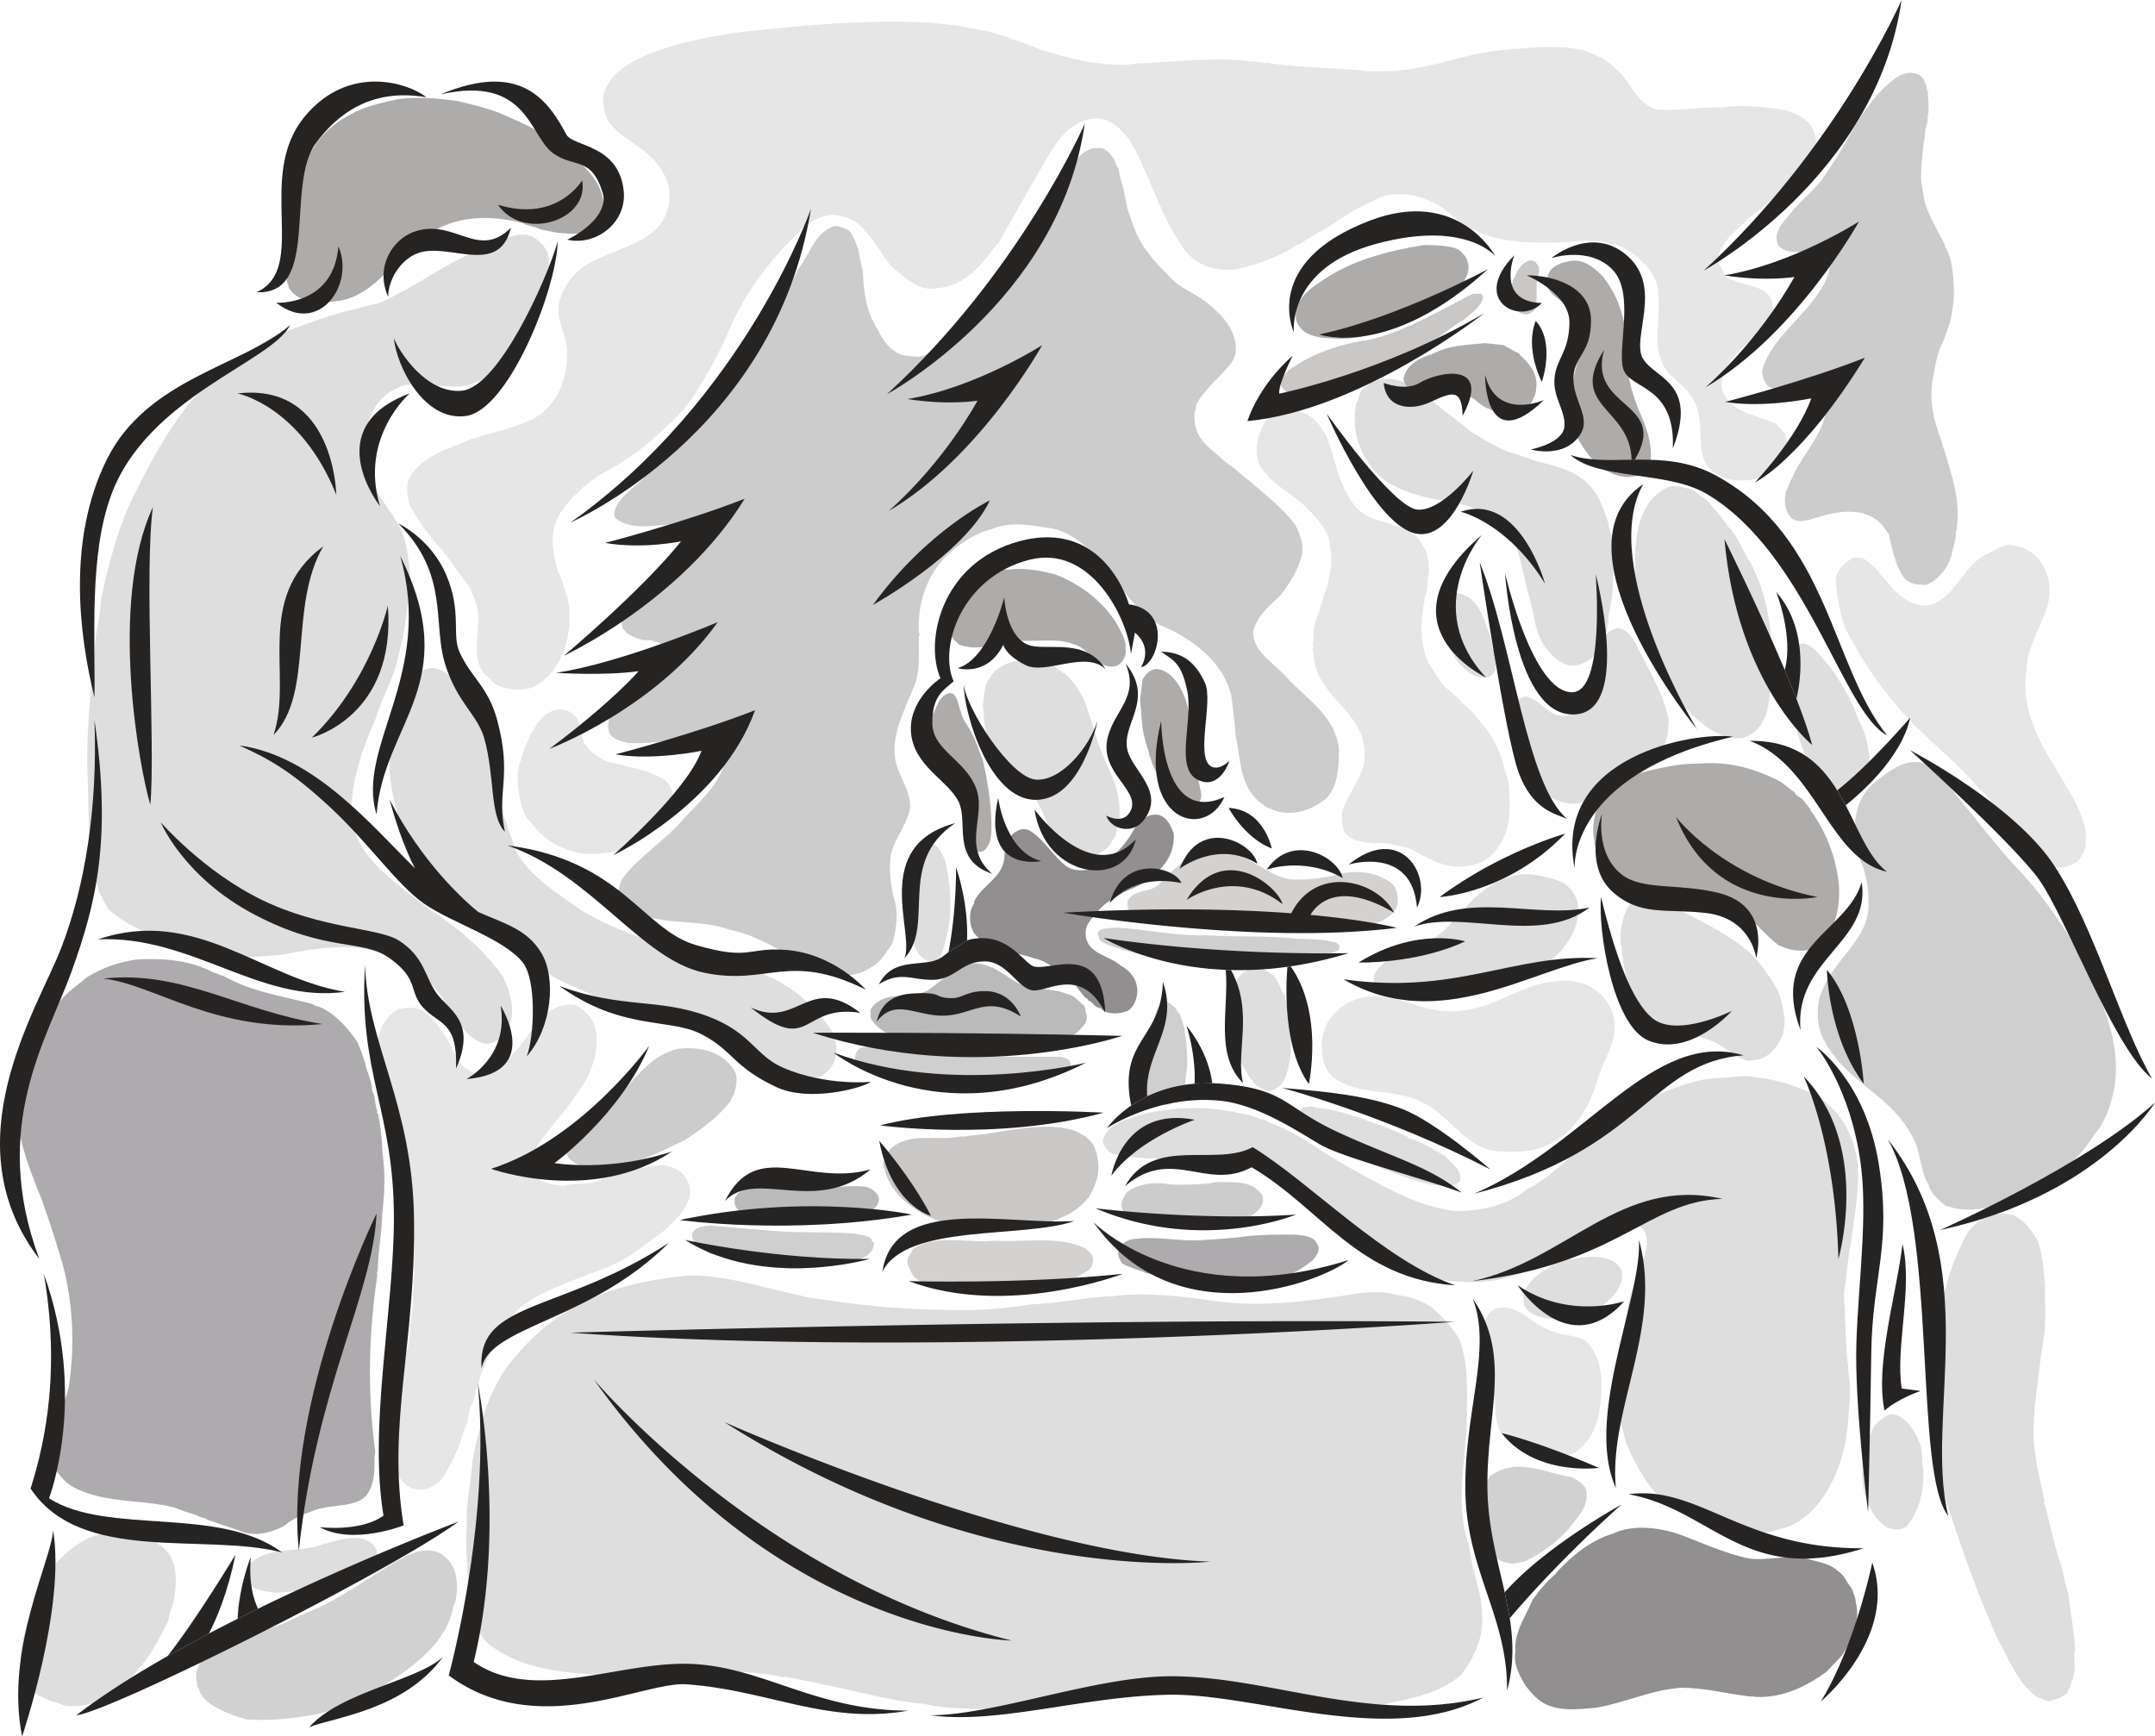 <svg width="694.256" height="559.417" viewBox="0 0 520.692 419.563" xmlns="http://www.w3.org/2000/svg"><path style="fill:#e6e6e6;fill-opacity:1;fill-rule:nonzero;stroke:none" d="M457.316 567.227c-6.644 0-12.546 4.984-12.546 11.632 0 3.782.789 7.063 4.113 8.809 6.273 3.324 10.969 1.867 17.824 4.152 9.473 3.16 12.008 12.88 21.895 12.88h3.199c10.344 0 16.824-7.684 19.73-17.696 1.453-5.027 3.95-7.52 3.95-12.715 0-6.23-5.485-10.883-11.715-10.883-11.262 0-16.66 7.395-27.918 7.395-7.356 0-11.176-3.574-18.532-3.574m171.981-36.082c-.461 1.3-1.227 2.832-2.371 3.828-.614-.157-.766.687-1.38.535-1.91 1.07-4.054.457-5.737-.535-6.348-5.051-10.633-12.547-16.676-18.438-6.196-7.27-13.848-12.625-19.89-20.12-4.895-5.509-8.49-11.63-11.934-17.9-1.301-3.519-1.989-7.038-2.293-10.94-.461-2.833 1.527-4.669 3.593-6.044.688-.613 1.836-.304 2.754-.304 4.207 2.597 6.196 7.265 10.328 9.945 2.067 1.453 5.356 2.293 7.727.762 5.05-2.754 6.504-8.797 11.934-11.625l.078.152c2.14-1.227 4.59-3.063 7.113-2.066 3.137.46 6.121 2.984 7.113 6.195 3.75 8.57-4.59 15.226-4.59 23.64-1.53 8.72 2.602 16.829 7.192 24.25 2.754 4.59 5.969 9.18 7.039 14.614.23 1.453-.078 2.597 0 4.05" transform="translate(-125.379 -326.445)"/><path style="fill:#ccc;fill-opacity:1;fill-rule:nonzero;stroke:none" d="M598.008 455.184c-.078 2.14-.844 3.441-1.07 5.507-.383.38-.461.688-.461 1.145-1.07 2.601-2.985 4.82-5.739 5.969-1.988-.078-3.898-.153-5.277-1.684-2.219-3.059-2.906-7.191-3.672-10.559-.535-.687-.918-1.375-1.375-1.757l.074-.078c-3.824-4.817-10.48-3.977-15.3-2.446-2.293.457-4.512 1.836-6.731.535-1.531-1.3-1.988-3.671-1.758-5.586l.227-.226c-.227-.078-.153-.23-.153-.387.461-.84.844-2.37 1.532-3.515 2.218-5.282 6.504-9.41 8.03-14.997.153-1.757-.456-3.593-1.605-5.046-2.984-3.446-8.949-.078-12.164-2.297-1.07-1.223-1.914-3.367-.996-5.125 3.063-8.34 13.16-13.848 15.762-22.567.152-1.226-.152-2.523-.996-3.367h-.23c-.075-.074 0-.074.078-.152-3.368-2.906-7.649.535-11.016-2.68-1.914-3.441 1.684-6.27 3.672-8.871 2.297-2.832 5.969-5.434 7.726-8.645 5.586-7.652 8.567-16.832 16.602-22.875 1.375-1.07 3.441-1.914 5.43-1.148 1.914.688 2.14 2.832 2.601 4.438 0 2.066.457 3.976-.078 5.89.309 1.375-.84 2.985-.61 4.516h-.077c.078.535-.153 1.222-.23 1.758h-.075c-.152 2.832-.844 6.808-.461 10.02.383 1.683.46 3.214.918 4.898 1.3 3.52 3.062 6.504 4.742 9.793-.152.609.461.761.387 1.222.457.457.61 1.375.918 2.067.84 4.129 1.222 8.875.379 12.925-.153 1.836-1.07 4.133-1.758 6.122-.383 1.07-.918 2.14-1.375 3.136-.461 1.606-.918 3.52-1.148 5.125-1.301 5.203-.614 10.176 1.148 15.07.61 1.227.61 2.528 1.297 3.903 1.836 6.426 4.055 12.164 2.91 19.508-.156.152-.23.304-.078.46" transform="translate(-125.379 -326.445)"/><path style="fill:#e6e6e6;fill-opacity:1;fill-rule:nonzero;stroke:none" d="m562.973 364.605.074.079c-.613.152-.152.609-.613.84-1.68 2.753-3.899 4.742-5.965 6.808-2.832 2.14-5.508 4.668-8.414 6.73-2.985 3.063-8.11 6.426-7.344 11.016l1.605 3.14c2.754 1.91 6.426 1.91 9.332 3.516l.079-.074c.304.61.992.992 1.375 1.606 1.761 3.058-.614 6.12-2.45 8.34-2.754 2.597-6.043 5.046-8.105 8.566-.461 1.148-1.149 2.45-1.149 3.672-.46 2.68 1.836 5.05 4.055 6.504 2.828 1.3 5.89 2.218 8.871 3.289.766 1.148 2.602 2.293 2.602 3.824 1.148 1.531.078 3.137-.227 4.742-1.531 2.602-4.515 4.207-7.344 5.05-4.363.767-9.488.231-12.011-4.054-2.067-4.515 0-10.558-2.832-15.148-1.223-2.676-4.13-4.512-6.196-6.656-4.207-5.508-1.53-12.543-2.296-19.125 0-2.524-1.454-4.895-2.981-6.883-.23-.153-.691-.309-.766-.614l-.078.079c-4.59-5.434-11.703-5.66-18.433-4.899-9.489.461-20.2.23-27.543-6.426-4.664-4.36-11.551-6.425-17.672-4.36-.227.306-.992.384-1.223.767-3.75 1.453-7.191 3.824-10.328 5.964-2.676 1.532-5.277 2.985-7.957 4.747-.226-.079-.762 0-.535.226-4.438 2.68-9.18 4.438-14.074 5.586-5.203.688-10.407-.766-13.387-5.508-5.508-7.804-7.652-16.754-12.316-24.937-1.836-2.832-4.59-5.89-8.34-5.97-8.875.536-11.782 10.099-15.91 16.22-2.606 4.742-5.356 9.484-7.957 14.152l-.383.074c-3.442 5.13-8.032 10.254-14.309 10.559-4.512.918-7.879-2.602-11.015-5.203-2.524-2.828-3.899-6.274-6.731-8.797l.078-.074c-1.683-1.914-3.672-3.137-6.043-3.368-.078-.304-.613 0-.844-.23-3.746-.152-7.191 2.144-9.714 5.05-7.344 7.036-13.004 15.223-16.754 24.481-1.989 4.36-4.055 8.336-6.73 12.39-1.915 3.598-4.821 6.657-7.653 9.259-4.817 4.511-9.945 8.566-15.758 11.398-1.684.992-3.215 2.371-4.742 3.52-.535.918-1.531 1.453-2.219 2.218-1.683 1.91-3.52 3.903-4.133 6.426-1.3 3.52-.383 7.8.614 11.473 1.148 1.836 1.53 4.285 2.296 6.12 1.454 6.427-.078 14.306-4.746 19.278-.765.309-1.144 1.149-1.91 1.531-2.68 2.067-6.504 1.758-9.488.84-1.684-.382-2.445-2.062-3.746-2.828-3.52-4.285-1.38-9.715-1.684-14.687-.23-.157 0-.766-.152-.996-.152-1.684-1.07-3.52-1.762-5.278-3.137-4.207-6.273-8.875-9.715-12.625l.078-.074c-1.992-2.219-3.445-4.742-4.898-7.191-.84-2.371-1.3-6.196.844-8.188 3.441-4.512 8.949-5.66 13.691-7.879 5.05-1.527 10.25-2.676 15.07-4.894 6.043-3.29 8.57-9.793 8.34-16.524-.152-4.207-2.754-7.343-1.988-11.55.992-3.215 2.371-5.739 5.125-8.188 7.344-5.586 21.727-5.66 21.574-17.902.074-2.828-1.3-5.582-3.215-7.801-3.289-4.207-8.722-5.817-11.703-10.328-1.148-2.524-1.761-6.274.227-8.723 1.3-2.676 4.285-4.59 6.887-5.812 2.675-1.606 5.812-2.45 8.796-3.442 6.043-1.605 12.547-2.91 18.973-3.52 12.238-1.3 24.402-2.449 36.719-2.218 6.047 0 11.555.613 17.597 1.836 2.754.305 5.583 1.379 8.336 2.14 0 .536.614.079.918.383 2.985.918 5.891 2.528 9.106 3.215 5.89 1.91 11.855 2.906 18.207 2.828.535-.226 1.3-.152 1.836-.304 8.262-.305 16.597-1.375 25.168-.84 1.914.383 4.281.226 6.273.761.305-.378.688 0 1.07 0 7.88 1.227 15.836.997 23.637 1.915 4.285.152 8.418-.079 12.395-.918 1.531-.153 3.058-.766 4.668-.918 6.195-1.758 12.39-3.29 19.351-3.594 5.282-.535 10.102-.692 15.453.305 2.832 1.07 5.665 2.14 7.957 4.511 3.446 2.832 4.973 8.266 9.641 9.793 5.2.613 10.707-.687 15.91-.383 4.973-.765 10.559-.152 15.606.614 2.527.996 5.89 2.293 6.734 5.355.84 2.067.61 4.36-.687 6.195m-55.313 311.43a10.261 10.261 0 0 1-5.047 2.602c-4.207.539-8.492-.918-12.011-3.133-.536-.844-1.532-1.3-2.067-2.223-1.3-1.605-1.683-3.593-1.836-5.508 0-5.582-2.523-11.55-3.136-17.058.46-.992-.153-2.524.156-3.363.152-2.067 1.297-4.055 3.289-4.82 5.508-1.15 8.949 4.59 14 5.738 2.445 1.07 5.582.687 7.8 2.445 4.438 4.746 3.825 11.86 2.833 17.824-.766 2.832-1.762 5.281-3.98 7.496" transform="translate(-125.379 -326.445)"/><path style="fill:#e6e6e6;fill-opacity:1;fill-rule:nonzero;stroke:none" d="M488.844 528.547c-1.38 3.363-4.516 6.652-8.34 7.035-5.586 1.3-10.176-1.91-14.766-4.207-2.754-.535-5.43-1.605-8.261-1.148-2.293-.153-4.59-.536-6.274-1.68-1.758-1.227-1.527-3.676-1.605-5.434 1.148-5.277 6.273-9.484 5.43-15.375-.383-9.41-11.4-13.082-12.16-22.414.073-.918-.54-1.914-.153-2.754l-.23-.23c.074-.535.23-.996.23-1.684-.078-2.754.61-4.36 1.527-6.808.078-1.301.996-2.22.918-3.52.918-1.605 1.227-3.672 1.606-5.586.382-2.14.382-4.05 0-5.965 0-3.593-2.907-6.808-5.278-9.257-3.824-3.903-9.101-5.965-11.855-10.786-1.305-3.367-.461-7.265 1.375-10.25 1.836-2.601 5.508-3.367 8.414-2.68.078.462.308-.074.539.231 4.203 1.375 6.27 6.043 7.266 9.793 1.07 3.52 1.914 7.192 3.902 10.402.226.536.687 1.149.992 1.684 4.363 6.504 13.848 3.441 17.29 10.785 1.226 1.762 1.07 3.98 1.226 5.969-.535 1.836-.157 4.285-.918 6.043-1.227 5.812-1.684 12.851 2.062 17.824.383.996 1.227 1.684 1.684 2.68 1.683 2.14 3.902 3.21 5.508 5.351 2.144 1.61 3.75 4.055 5.507 5.895.23.457.692.992.844 1.45 1.606 1.991 2.371 4.515 3.211 6.812.461 2.445 1.531 4.433 1.531 6.96.153 3.747.305 7.344-1.222 10.864" transform="translate(-125.379 -326.445)"/><path style="fill:#ccc;fill-opacity:1;fill-rule:nonzero;stroke:none" d="M443.86 520.742c-3.212 2.067-7.958 2.985-11.551 1.07-1.07-.152-1.454-.917-2.45-1.453-5.046-4.054-4.664-10.71-5.964-16.293-.079-2.832-.614-5.89-.918-9.027-1.61-8.418-9.793-14.613-17.29-17.52-4.207-2.523-7.878-6.425-10.328-10.863-4.82-5.43-10.097-12.39-17.75-12.773-3.824-.766-8.949-1.301-12.699.457-3.976.918-7.648 3.52-10.633 6.195-5.047 4.899-7.265 11.86-6.882 18.82.382.305 0 .688 0 1.07-.079 4.286.457 8.876-1.532 12.7-2.293 5.816-5.968 12.547-3.593 18.973 1.375 3.824 4.359 7.804 2.293 12.011-1.375 3.672-4.208 6.883-4.13 10.864-.156 2.675.227 5.125.762 7.879 1.38 3.746.844 8.414-.304 11.78-1.453 1.759-2.524 4.282-4.895 5.43-2.832 2.22-7.27 2.528-10.71 1.532-8.184-2.832-14.997-8.797-23.563-10.48-7.957-2.985-17.442-.536-24.559-5.278-1.375-1.148-2.062-2.45-2.367-4.055.226-.918.379-2.066.918-2.984 4.433-5.817 10.633-9.41 15.223-14.918 4.359-4.59 9.792-9.484 10.019-16.14-.383-1.38-1.453-2.45-2.676-3.063-2.297-.61-5.277-.074-7.804.308-4.59.457-8.493 1.301-13.387.993-1.684-.457-4.438-.993-4.668-3.137-.762-4.055 3.137-6.883 5.738-9.563 3.137-2.293 6.274-5.125 8.723-7.879-.078-.613.152-1.3-.153-1.91-1.453-1.914-3.597-2.449-6.042-2.375-1.915-.687-4.055-1.144-4.973-3.21-.996-4.36 3.21-6.579 5.89-9.028.762-.46 1.145-.992 1.758-1.531 3.598-3.133 8.492-5.965 11.168-10.48.309-.762.614-1.528.078-2.294-1.3-1.914-3.672-1.453-5.586-1.453-4.82 0-11.168 1.836-15.07-1.605-.61-2.223 1.223-4.211 2.68-5.739 1.68-1.453 3.672-3.214 5.199-4.746l-.074-.074c13.613-11.55 23.254-25.855 31.515-40.316 1.223-3.211 3.672-5.89 4.973-9.18 2.906-3.594 3.824-8.723 8.723-10.402 1.375.074 2.37.457 3.52 1.07 1.07 1.223 1.683 2.984 2.292 4.59.23 1.836.692 3.52 1.07 5.43.231 5.125.844 9.87 3.75 14.152 1.07 2.527 3.29 5.355 6.196 6.047 1.683 0 3.824.84 5.433-.309 3.211-1.453 6.348-3.21 9.028-5.738l.074.078c8.262-8.262 12.547-18.973 18.973-28.383 2.449-3.824 4.054-7.879 7.117-11.398 1.223-2.067 3.441-4.664 6.348-4.36 1.757-.23 2.906 1.375 3.824 2.754.23.766.535 1.606 1.07 2.14.078 1.38.613 3.063 1.07 4.517l1.075 5.277c.687 1.836 1.07 3.52 1.91 5.355 1.914 4.82 5.816 8.567 9.41 12.239 3.137 2.375 6.808 3.75 9.64 6.582 3.06 2.675 5.735 6.5 5.126 10.863-.231.535-.383 1.3-.766 1.836-2.602 3.672-6.961 6.578-8.797 10.707.074.535-.23 1.148-.383 1.762-.078 2.14.305 4.59 1.758 6.347 1.684 2.297 4.055 3.75 5.89 5.586 2.067 1.223 3.673 3.059 5.665 4.438 3.976 3.52 7.722 6.195 11.09 10.633 1.07 2.218 2.218 4.894 1.53 7.421-.843 3.52-2.831 6.579-5.05 9.563-2.602 2.445-5.734 5.047-6.652 8.566-.383 4.895 4.816 7.649 7.879 11.09 5.199 5.664 12.164 9.64 12.851 17.828-.152 4.59-.078 10.403-5.05 13.004m-141.907 71.606c-2.601 3.593-6.582 6.578-10.48 9.18-.535-.157-.383.609-.918.534-5.817 2.754-11.63 5.891-18.207 6.196l-.23.152c-3.29.692-7.497.309-9.638-2.601-.539-1.528-1.074-3.133.457-4.438 2.45-2.598 5.97-4.434 8.645-6.73 5.969-5.278 9.715-12.926 17.594-14.762 5.129-.613 10.558.457 13.617 5.2 1.07 1.913.383 4.054-.074 5.816-.309.535-.614.84-.766 1.453" transform="translate(-125.379 -326.445)"/><path style="fill:#e6e6e6;fill-opacity:1;fill-rule:nonzero;stroke:none" d="M291.012 618.129c-.535.61-.992 1.68-1.836 2.293-2.524 3.367-6.578 5.66-9.867 8.183-3.368 2.602-7.27 4.211-11.246 5.586-.688.23-1.454.688-2.141.766-6.887 2.906-14.844 5.277-19.277 12.621-.997 1.836-2.145 3.672-2.68 5.434-1.684 3.976-3.442 7.879-4.207 12.238-1.375 1.762-.992 4.285-1.988 6.121 0 .688-.614 1.149-.536 1.758-1.148 3.52-2.601 6.582-4.515 9.793-1.453 2.297-4.055 3.902-6.961 3.367a6.356 6.356 0 0 1-4.055-3.215c-1.527-3.289-2.371-6.347-1.453-10.25-.23-.84.078-1.988.078-2.906.152-1.836.383-3.598.918-5.434l-.078-.457h.078c.23-1.988 1.527-3.441 1.3-5.507.306-1.454.84-3.06.919-4.743.61-1.761.765-3.75.918-5.507.074-2.985.992-6.274.762-9.028-.075-.539 0-1.148.23-1.61-.23-.917-.074-2.444.152-3.21-.457-.309.383-.688-.152-.918.23-4.285.152-9.41-.61-13.54-.917-12.089-6.199-23.183-8.187-34.655-.84-4.82-.383-10.098 3.137-13.618 2.066-1.988 4.668-2.066 7.265-1.3 3.446 1.605 4.973 5.203 7.04 8.109 1.07 2.676 2.449 5.586 5.28 6.96 1.989.614 4.59.688 6.27-.612 3.672-3.133 6.809-7.192 9.41-11.168 2.372-2.754 5.891-5.125 9.563-4.36 2.602 1.453 4.59 3.672 4.898 6.809.305 4.207-.535 7.648-2.527 11.32-3.289 5.739-8.031 10.559-11.934 16.067l.079.152c-1.07 1.684-2.067 3.598-.997 5.66 1.227 2.985 4.59 3.29 7.422 3.672 2.828-.84 6.73-.074 9.485-1.758 4.668-1.07 9.258-3.058 14.46-3.289 1.837.383 4.13.84 5.356 2.676 1.375 1.836 1.836 4.207.688 6.351l-.461 1.149m-6.883-91.801c-.383-.078-.152.305-.309.457-2.906 2.832-6.425 4.438-10.097 5.508-4.36.613-8.262.996-12.239-.992-3.136-1.074-6.195-3.598-7.957-6.352-1.222-.918-1.605-2.293-1.988-3.441-.918-3.442-1.758-7.88-.305-11.246.383-2.371 1.606-4.36 2.446-6.657.613-.687 1.148-1.757 1.53-2.523.536 0 .462-.613.84-.918 1.458-1.531 3.52-2.602 5.587-2.219 1.453.305 3.136 1.375 3.52 2.985.304.226.152.918.456 1.3 0 1.149.614 2.446.918 3.747 1.762 2.527 4.59 4.668 7.727 4.972 4.055.996 8.187 1.762 11.707 3.903 1.836 1.53 2.219 3.671 1.836 5.968-.996 1.91-1.762 4.207-3.672 5.508" transform="translate(-125.379 -326.445)"/><path style="fill:#262323;fill-opacity:1;fill-rule:nonzero;stroke:none" d="M321.324 376.898c-8.719 54.297-58.07 75.786-58.07 75.786 42.059-29.817 58.07-75.786 58.07-75.786m-16.011 70.059c-14.586 5.727-33.731 10.676-33.731 10.676 9.25 1.562 18.36-.39 18.36-.39-9.5 11.847-28.254 27.609-28.254 27.609s28.253-13.024 43.625-37.895m-45.579 42.059c15.758-2.348 39.067-12.243 39.067-12.243-14.98 20.961-40.633 30.602-40.633 30.602 15.762-11.852 21.488-18.754 21.488-18.754-8.465 1.176-19.922.395-19.922.395m76.571-16.406c13.02-17.97 28.25-25.262 28.25-25.262-6.118 13.023-28.25 25.261-28.25 25.261m3.769-22.664c22.137-13.02 37.114-40.101 37.114-40.101s-16.012 10.285-32.555 13.023c10.031 1.567 16.933.39 16.933.39s-7.687 14.45-21.492 26.688m-.39-28.25c32.164-29.425 47.789-65.367 47.789-65.367-6.121 42.844-47.79 65.367-47.79 65.367m236.29-8.812c-14.586 5.726-33.73 10.676-33.73 10.676 9.25 1.562 20.788-.868 20.788-.868-3.465 9.68-13.629 20.313-13.629 20.313s11.2-5.25 26.57-30.121m-38.527 7.18c22.133-13.024 37.114-40.102 37.114-40.102S558.543 390.242 542 392.98c10.031 1.566 16.934.39 16.934.39s-7.684 14.45-21.489 26.692m-.39-28.253c32.164-29.426 47.785-65.364 47.785-65.364-6.117 42.84-47.785 65.364-47.785 65.364M244.016 608.871c21.894-6.98 38.226-29.738 38.226-29.738-6.765 16.543-22.883 28.355-22.883 28.355s13.102 2.242 28.356-2.8c-19.219 12.886-43.7 4.183-43.7 4.183m63.801-110.821c-14.586 5.731-33.73 10.677-33.73 10.677 9.25 1.562 20.785-.868 20.785-.868-3.46 9.684-21.332 25.235-21.332 25.235s26.11-12.239 34.277-35.043" transform="translate(-125.379 -326.445)"/><path style="fill:#dedede;fill-opacity:1;fill-rule:nonzero;stroke:none" d="M324.52 585.922c-2.22 1.91-5.43.687-8.032.383-.765-.844-1.683-.461-2.523-.918-.844-.54-1.914-.844-2.832-1.457-4.285-2.446-8.95-4.051-13.082-6.426-2.602-.688-4.668-2.445-7.344-2.754-7.574-2.14-14.383-5.2-21.8-7.648-4.134-2.141-8.645-3.442-12.395-6.348-2.985-1.457-5.278-3.676-8.188-5.129-5.277-3.21-11.015-6.578-15.375-11.398l-.078.078c-2.598-3.063-4.894-6.196-6.883-9.793-.46-.766-.843-1.606-1.3-2.293-.918-1.836-1.223-3.903-2.293-5.586.074-.996-.844-1.989-.766-2.985-.078-.535-.461-1.144-.461-1.605-.457-1.684-.766-3.367-1.148-5.125-1.07-6.043-.23-11.934 1.378-17.598.997-3.289 2.45-6.804 4.743-9.484.996-1.375 2.37-1.988 3.976-1.988 5.13.84 7.348 6.504 9.793 10.402 2.371 5.66 3.75 12.09 5.508 18.055l.918 4.972c.766.996.613 2.602 1.3 3.672.614 2.45 1.684 4.668 2.372 7.113 3.672 6.582 9.945 10.024 15.762 14.31 4.972 2.98 10.25 5.198 15.757 7.034 6.352 2.371 13.157 4.285 19.739 5.817 4.054 1.453 8.414 2.14 12.16 4.285 5.129 2.828 9.562 6.96 12.855 11.855 1.758 3.367 1.758 8.262-1.761 10.559" transform="translate(-125.379 -326.445)"/><path style="fill:#aeabab;fill-opacity:1;fill-rule:nonzero;stroke:none" d="M270.36 379.219c-.31 1.3-1.993 1.91-2.91 2.828-2.063 1.3-4.434.844-6.884.687-1.605-.152-3.136-.609-4.742-.918-1.3-.761-2.91-.687-4.133-1.453-6.96-1.836-15.144-1.988-21.496 1.914-8.718 4.512-13.465 16.067-23.867 16.985-4.133.535-8.95.383-11.246-3.367.305-.614-.687-1.149-.305-1.915-.382-1.988 1.223-3.671 1.223-5.582 1.07-1.914.996-4.437 1.3-6.425.536-5.356-.382-9.489 1.223-14.23v-.462c.614-.074-.074-.535.23-.761.845-1.532 1.454-3.29 2.602-4.59l-.078-.078c2.145-3.368 5.356-5.965 8.875-7.801 3.29-1.84 6.73-2.602 10.48-3.445 4.973-.993 10.481-.383 15.223.23 3.52.84 7.04 1.684 10.407 2.984 4.207 1.989 8.644 3.52 12.468 6.657 5.66 4.207 13.77 9.558 12.317 17.668-.23.382-.305.918-.688 1.074" transform="translate(-125.379 -326.445)"/><path style="fill:#dedede;fill-opacity:1;fill-rule:nonzero;stroke:none" d="M252.688 406.605c-3.52 5.356-7.575 11.247-14.231 12.852-2.676.84-5.125.074-7.8.305-3.063-.074-6.735-1.149-9.41.535-4.9 2.066-7.27 7.344-7.806 12.316 0 3.367.153 7.117 1.762 10.407 1.606 3.44 4.281 6.425 6.195 9.789 1.606 2.449 2.372 6.046 2.602 8.722.535 2.524.535 5.125.305 7.727-.383 3.75-.992 7.879-1.684 11.703-.766 2.527-.992 4.898-1.91 7.344-1.379 4.133-3.445 7.957-4.668 12.09-2.984 6.5-5.43 13.77-5.813 21.19.23.763-.23 1.911.23 2.755 1.224 9.484 10.325 15.223 17.364 20.805.535.308 1.301.843 1.836 1.3 6.578 4.364 12.469 9.332 17.211 15.914 2.067 4.282 3.598 9.715.461 14.075-1.223 1.453-2.68 2.14-4.59 2.218-4.59-.918-6.656-5.66-9.18-8.949.075-.687-.765-.918-.917-1.531-3.368-5.356-8.57-9.18-14.305-11.246-7.805-2.828-16.371-1.453-24.328.152-3.29.383-6.504.461-9.946.692-4.437-.536-9.945-1.075-14.46-3.063-3.668-.687-6.961-2.14-10.325-3.594-2.832-1.3-5.664-3.058-7.957-5.277l.074-.156c-.918-1.07-1.296-2.371-1.988-3.52-3.363-10.324-2.371-20.73-2.98-31.058 0-10.02 1.07-19.965 1.988-29.528.227-3.594 1.375-6.886 1.375-10.48 1.762-7.88 3.672-15.531 6.96-22.95 4.056-8.34 8.188-16.37 14.153-23.945 5.969-7.113 13.774-12.851 21.574-16.984 5.739-2.063 11.399-4.281 17.215-5.735 2.063-.382 4.59-1.378 6.73-1.609 6.657-2.676 12.852-7.113 19.204-10.48 3.746-1.758 7.266-3.977 11.242-5.125 2.219-.918 5.434-1.758 7.422-.457 1.758.992 3.059 2.523 3.52 4.28-.153.153-.153.462.078.54.687 6.426-2.528 12.39-5.204 17.976" transform="translate(-125.379 -326.445)"/><path style="fill:#aeabae;fill-opacity:1;fill-rule:nonzero;stroke:none" d="M217.727 619.734c-.079 4.438-.997 9.102-1.07 13.77-.31.305-.079.992-.153 1.375-2.067 14.309-2.375 27.77-.461 42.305-.383 2.218.078 4.437-.535 6.96-.383 1.762-1.223 3.672-2.832 4.669-3.442 1.914-8.184 1.148-11.781 2.753-2.372.84-4.817 1.758-6.73 3.52-3.29 1.758-7.65 2.906-11.247 1.07-2.445-.765-5.047-1.683-7.574-2.523l-.227-.309c-.539 0-.996-.304-1.457-.379-1.527-.765-2.98-.996-4.512-1.61-.687-.226-1.453-.608-2.218-.765-7.801-1.836-15.989-.918-23.254-4.511-2.602-1.149-4.438-3.75-5.817-5.965-2.523-6.965 3.215-12.778 4.207-19.051 1.532-10.402.844-21.422-2.14-31.137-1.531-5.047-3.211-10.25-5.047-15.144-.77-1.453-1.149-3.137-1.84-4.59-2.601-7.192-4.973-15.684-2.906-23.18.687-2.754 1.453-5.508 2.523-8.262 1.38-3.828 4.285-7.5 7.192-10.328 1.914-2.37 4.21-3.824 6.425-5.738 3.598-2.297 7.73-3.75 12.09-4.36 6.426-.382 13.078.153 18.59 3.137.84.075 1.527.762 2.371.762 6.5 3.828 14.305 4.899 21.649 6.887.382.305.918.535 1.453.613 3.902 1.527 7.113 5.277 9.332 8.567a61.627 61.627 0 0 1 1.836 4.972c.383 2.219 1.683 4.36 1.683 6.735.844 1.453.614 3.363 1.301 4.968-.457.461.461.614.23 1.149.614 2.91.919 6.351.993 9.105.691 4.742.539 9.41-.074 14.535" transform="translate(-125.379 -326.445)"/><path style="fill:#dedede;fill-opacity:1;fill-rule:nonzero;stroke:none" d="M214.742 705.719a7.006 7.006 0 0 1-2.523 1.453c-2.067.996-4.364 1.914-6.578 2.066l-.692.309c-5.812.762-12.164 2.906-17.746.762-1.3-.614-2.523-2.067-2.371-3.52l-.152-.152c.304-.383.074-.918.304-1.301 4.13-5.813 12.547-3.363 18.36-5.738 3.902-.918 9.484-3.29 12.62.613.614.918.614 1.914.462 3.137-.305.918-1.07 1.683-1.684 2.37m-48.73 12.395c-1.989 3.903-3.903 7.88-6.961 11.32-2.45 3.52-6.274 6.2-9.946 8.11-2.675.918-5.046 1.379-8.03 1.07-1.837-.84-3.903-1.07-5.509-2.14-.996-.153-1.761-1.149-2.527-1.532-2.98-3.289-3.137-8.183-2.062-12.164-.383-.304.226-.535.152-.84.918-4.054 2.445-8.03 3.824-12.011 1.149-1.149 1.531-2.828 2.524-4.055 4.515-5.66 10.863-10.25 18.363-9.027 0 .383.379-.153.531.152 3.828.691 7.574 1.84 10.024 5.129 1.757 3.137 1.605 6.578 1.148 10.02-.309 2.066-1.227 3.976-1.531 5.968" transform="translate(-125.379 -326.445)"/><path style="fill:#262323;fill-opacity:1;fill-rule:nonzero;stroke:none" d="M187.395 397.055c15.472.691 6.816-25.868 14.32-36.028 5.043-6.828 13.164-13.394 26.676-11.086-4.274-3.464-18.825-8.199-29.446 4.735-11.965 14.562 1.153 36.488-11.55 42.379m44.457-47.809c19.515-8.195 26.039 1.656 30.37 9.703 1.614 3 12.673 2.332 13.856 13.625.809 7.735-6.812 13.395-13.625 11.778 4.735-2.309 9.93-6.813 8.547-11.317-2.758-8.969-6.934-5.89-12.012-9.582-5.734-4.172-6.117-18.941-27.136-14.207" transform="translate(-125.379 -326.445)"/><path style="fill:#262323;fill-opacity:1;fill-rule:nonzero;stroke:none" d="M192.133 399.594c10.273 8.086 19.05-4.387 15.008-13.625-1.153 14.433-15.008 13.625-15.008 13.625m27.035-1.442c0-3.992 2.879-9 7.258-10.566 7.375-2.649 19.531 5.777 22.402-6.121-8.02 7.996-13.695-2.559-23.558 1.039-4.856 1.773-9.387 8.285-6.102 15.648m26.539-22.23c14.262 4.406 20.324-5.887 20.324-5.887 1.832 9.668-14.222 14.813-20.324 5.887m-25.172 32.218c.672 6.825 7.274 20.208 17.438 18.82 10.164-1.386 21.785-30.136 22.172-42.147-2.989 10.14-14.438 35.105-23.094 36.027-8.66.926-15.332-9.578-16.516-12.7m-72.332 86.813c.211-14.754-1.281-34.285 3.985-48.75 8.675-23.851 38.859-32.277 43.257-41.164-11.613 9.934-34.582 12.867-44.308 32.527-9.457 19.125-6.746 42.004-2.934 57.387" transform="translate(-125.379 -326.445)"/><path style="fill:#262323;fill-opacity:1;fill-rule:nonzero;stroke:none" d="M182.785 421.512c23.434-2.723 23.852 24.48 23.852 24.48-8.633-21.504-23.852-24.48-23.852-24.48m41.582 0c-22.176 8.215-7.168 27.25-7.168 27.25-5.07-16.688 7.168-27.25 7.168-27.25m-20.871 36.929c-16.894 12.45-7.215 31.438-12.031 45.61 9.89-10.145 3.558-31.067 12.031-45.61m-2.769 46.239c14.336-13.961 18.359-31.903 18.359-31.903 2.098 26.828-18.36 31.903-18.36 31.903m-39.023 16.218c1.258-13.914-1.512-56.335.625-71.93-10.77 23.18-3.183 63.505-.625 71.93" transform="translate(-125.379 -326.445)"/><path style="fill:#262323;fill-opacity:1;fill-rule:nonzero;stroke:none" d="M216.363 523.246c-5.074-16.262 13.914-33.785 5.7-62.5 15.382 30.809-4.024 40.324-5.7 62.5" transform="translate(-125.379 -326.445)"/><path style="fill:#262323;fill-opacity:1;fill-rule:nonzero;stroke:none" d="M221.645 452.95c12.449 12.448 8.128 24.16 11.359 34.206 2.976 9.262 7.629 11.82 9.305 17.524 2.757 9.375 1.257 18.777 5.074 22.757-2.14-9.68 1.887-13.289-1.93-27.203-2.164-7.882-6.226-9.98-9.055-16.265-1.882-4.192.586-9.727-3.187-18.57-3.77-8.844-11.566-12.45-11.566-12.45m-57.43 72.184s5.492 13.332 22.805 22.387c17.312 9.05 25.789 5.792 32.277 10.308 7.586 5.281 4.652 8.215 8.469 12.238 3.812 4.028 8.214 3.188 7.797 14.59 5.07-11.402-1.723-14.125-4.657-18.148-2.93-4.028-2.93-8.89-9.261-12.871-4.735-2.977-18.614-2.766-32.95-9.727-14.175-6.879-24.48-18.777-24.48-18.777m73.859 62.039c18.57-1.469 8.262-17.73 8.262-17.73 2.094 12.449-8.262 17.73-8.262 17.73m-89.871-86.727c.793 21.172-2.285 40.239-8.047 55.078-5.761 14.84-26.832 47.075-5.285 75.118-12.027-32.25 2.063-53.38 7.906-69.739 5.848-16.363 9.618-31.535 5.426-60.457m.84 52.985c23.64-8.051 39.652 9.472 59.687 12.66-20.453 2.93-37.136-13.754-59.687-12.66m1.257 9.472c19.196-2.097 32.696 7.793 52.985 10.98-25.57 2.516-40.746-9.726-52.984-10.98M132.777 686.14c2.094-6.96 7.797-25.32 3.188-51.894 10.73 29.762 1.258 54.242 1.258 54.242 14.336 9.051 40.91 1.676 56.336 13.078-18.778-4.863-48.54 2.934-60.782-15.425m64.809 15.007c-3.61-35.882 18.777-81.492 18.777-81.492-.84 19.453-14.59 42.004-18.777 81.492" transform="translate(-125.379 -326.445)"/><path style="fill:#262323;fill-opacity:1;fill-rule:nonzero;stroke:none" d="M202.613 695.445c8.047 4.446 20.29-.418 20.29-.418-4.024-24.48 2.968-44.101 2.511-74.277-.418-27.668-11.398-42.422-11.82-61.2-1.676 26.153 6.96 35.208 6.96 61.2 0 22.129-6.12 50.215-2.515 71.93-5.7 4.023-15.426 2.765-15.426 2.765m45.321-164.73c27.664 3.555 32.66 20.36 45.648 24.105 12.988 3.742 12.242.563 21.297 1.121 12 .746 19.672 9.621 19.672 9.621-18.735-9.246-23.543-.878-38.965-4.062-15.238-3.145-27.23-23.73-47.652-30.785m12.616 33.969c14.86 5.558 23.934 2.836 35.97 7.37 10.425 3.934 11.304 9.493 18.171 12.43 10.403 4.446 21.168 3.371 21.168 3.371-2.992 1.813-15.234 4.81-22.793 1.31-10.75-4.978-10.601-9.083-18.546-12.99-7.618-3.745-19.11-.75-33.97-11.491m46.208 5.183c14.805 11.867 12.055-.933 26.48 1.313-12.425-9.68-15.175 4.058-26.48-1.313M130.719 746.008c-4.235-21.106 7.148-42.672 7.492-49.82 3.09 18.703-7.492 49.82-7.492 49.82m35.136-19.395c6.883-8.691 16.399-24.476 16.399-24.476-1.793 9.008-4.54 15.418-6.39 19.015l-10.009 5.461m16.935-9.015c.12-2.79.698-8.418 3.183-14.946-.555 6.473.754 10.48 1.75 12.504l-4.934 2.442m.414-211.035c18.067 2.492 31.766 19.187 42.43 29.687-1.574-3.055-3.914-8.414-6.13-16.61 7.817 15.247 18.028 24.391 21.435 27.176 6.59 2.891 11.855 4.215 15.289 9.965 3.535 5.926 2.558 17.942-3.563 24.899 1.887-5.075 2.305-18.36-.883-22.551-4.422-5.813-17.476-9.77-24.015-14.379-6.54-4.61-13.29-14.59-22.594-23.223-9.309-8.632-14.59-11.613-21.969-14.965" transform="translate(-125.379 -326.445)"/><path style="fill:#cfcfcf;fill-opacity:1;fill-rule:nonzero;stroke:none" d="M631.438 600.61c-2.45 3.824-5.583 7.035-9.028 10.097l-6.043 3.746c-6.578 2.602-13.77 5.969-20.883 3.29-1.605-1.145-3.597-2.907-4.132-5.048-2.293-3.75-1.758-8.644-4.36-12.394-4.054-7.496-11.933-11.242-17.52-17.516-1.91-2.45-3.902-5.129-4.59-8.262-.456-2.753-.534-6.12.845-8.8 2.753-7.57 11.855-12.774 11.09-21.496.152-2.829-.536-5.813-1.376-8.645-.687-.918-.613-1.836-.996-2.906-1.605-5.813-1.3-12.852 3.672-16.985 3.75-2.98 8.262-6.73 13.004-4.433 2.067 1.222 4.285 3.21 5.434 5.43 5.66 6.886 10.863 13.847 17.136 20.578 3.903 4.132 7.114 8.57 10.329 13.386 3.44 5.125 5.734 10.633 8.261 15.989 3.211 7.117 5.66 16.37 3.594 24.254-.688 3.515-2.14 6.882-4.438 9.714" transform="translate(-125.379 -326.445)"/><path style="fill:#dedede;fill-opacity:1;fill-rule:nonzero;stroke:none" d="M626.543 731.04c-.383.308-.23.765-.309 1.226h-.152c-.457 1.144-.687 2.675-1.605 3.593l-.079-.152c-.918 1.148-2.445 1.223-3.593 1.762-1.149.152-2.067-.844-3.059-.844-5.05-3.52-6.887-9.332-9.793-14.383-4.285-9.562-7.805-19.277-11.015-29.07-3.672-10.555-6.426-22.414-4.82-33.813.917-11.703 2.6-23.332 7.804-33.43 1.68-3.824 5.277-5.964 9.332-6.195 3.75-.308 6.578 3.29 8.262 6.121 1.53 3.364 1.605 7.57 1.988 11.32.078 1.837-.152 4.13.152 5.966l-.152.308c.383 4.895-1.07 9.485-1.453 14.61-.84 6.503-1.988 13.695-.84 20.199.457 3.824 1.527 7.265 2.14 10.937 0 .23-.382.766.153.84 1.3 5.586 2.45 10.485 4.285 15.988.305 1.836.766 3.75 1.375 5.739.461 4.36 1.379 8.644 1.606 13.082-.457 1.836.078 4.207-.227 6.195m-36.493-49.187c.231 4.742-.917 9.636-3.902 13.308-1.222 1.149-3.132.996-4.59.461-3.21-1.836-4.816-5.203-5.734-8.566-1.3-5.97 0-11.02 2.446-16.145 1.226-1.144 2.527-2.523 4.207-2.754 3.52.23 5.738 4.364 6.886 7.348.688 1.988.23 4.207.766 6.348h-.078m-13.082-169.067c0 .23-.305.461-.074.692-.844 1.296-1.762 2.523-3.215 3.289-2.219.761-4.973.687-6.883-.614-1.684-1.379-3.29-2.984-4.055-4.972-3.289-6.196-4.82-13.157-4.437-20.73-.383-2.145.152-4.134.23-6.274.84-.918 1.07-2.145 2.524-2.297 2.984.691 4.437 3.598 6.425 5.66 2.907 3.98 5.356 8.11 6.961 12.856 1.38 2.37 2.145 5.199 2.45 7.953.535 1.457-.23 3.062.074 4.437m-23.715-22.262c-.305 5.664-.535 12.164-6.73 14.23-3.594.536-6.961-1.3-9.715-3.366-10.864-8.567-14.153-21.801-16.297-34.809-.227-8.183-.305-17.976 7.343-22.183 1.301-.688 3.52-.688 4.747 0 2.14.078 3.363 1.761 5.125 2.832 1.683 1.988 3.824 4.285 5.277 6.578 2.601 2.523 3.441 5.968 5.355 8.644 4.13 7.805 5.203 16.524 5.43 25.32-.383.997-.152 1.836-.535 2.754m-27.309 17.903c-1.53.996-3.136 1.683-4.668 2.601-5.277 2.602-8.875 8.184-14.761 9.563-3.672.383-7.04-1.453-9.489-4.055-2.906-2.45-3.52-6.351-4.82-9.715-.766-3.367-2.14-6.886-1.07-10.254.535-.918 1.758-1.757 2.984-1.836 3.059.614 4.742 3.829 7.727 4.59 3.058.54 6.12-1.222 7.574-3.824 3.137-4.437 2.062-10.402 3.898-15.223.309-1.3 1.684-1.683 2.832-2.066 2.145.078 3.063 1.762 4.207 3.215 2.985 6.348 6.887 12.164 8.188 18.973-.152 3.136-.152 5.89-2.602 8.03" transform="translate(-125.379 -326.445)"/><path style="fill:#aeabab;fill-opacity:1;fill-rule:nonzero;stroke:none" d="M521.813 441.027c-3.516 1.61-7.418.078-10.02-2.062-2.68-2.067-4.285-5.05-5.969-7.88-2.754-6.503-.078-13.233 1.301-19.89 1.07-4.437-.535-8.644-4.055-11.707-1.222-.761-2.675-1.836-3.52-3.136-.917-.993-.378-2.293-.152-3.364.614-2.144 2.907-2.984 4.82-3.367 3.75-.992 6.657 1.762 8.876 4.055l-.078.078c4.285 5.582 5.66 12.086 5.355 19.047.23 5.203 1.684 9.867 3.672 14.383 1.684 3.746 2.832 8.03 1.914 11.933-.46.84-1.3 1.375-2.144 1.91" transform="translate(-125.379 -326.445)"/><path style="fill:#dedede;fill-opacity:1;fill-rule:nonzero;stroke:none" d="M514.469 472.547c.078 1.453-.61 2.45-.457 3.902-.614 4.512-2.602 9.485-7.344 10.633-2.754.84-5.277-1.148-7.113-3.215-3.828-4.281-3.368-10.25-5.282-15.222-1.375-6.5-2.523-13.844-8.644-17.825-3.211-1.07-6.348-2.754-9.945-3.136-5.2-.766-10.25-1.91-14.84-4.59-6.121-3.977-9.332-11.934-7.727-19.278.613-.918.688-2.066 1.223-3.136 1.07-.688 1.836-2.14 3.289-2.067 3.293-1.605 7.805 0 10.637 2.45.535 0 .687.613 1.222.765 3.825 3.137 7.801 6.117 11.934 9.332 3.441 1.988 6.808 4.285 10.71 5.125.997.613 2.294.613 3.29 1.227 4.894 1.453 10.71 2.215 14.457 6.73 1.836 1.91 2.754 4.82 3.75 7.418.992 3.598 1.836 6.43 1.758 10.254-.457 3.746 0 7.113-.918 10.633m-17.364 88.051c-3.828 1.761-8.035 2.832-12.09 3.902-8.488 2.066-17.898 3.977-26.238.844-1.07-.844-1.605-1.762-1.453-3.14 1.989-4.513 7.88-5.352 11.781-7.571.766-.153 1.375-.766 2.141-.918 1.684-1.453 3.98-2.906 5.125-4.82 1.379-.918 2.297-2.676 3.676-3.672l-.078-.078c3.672-3.903 8.183-7.036 13.77-7.497 2.906.079 5.89.766 8.644 1.758 2.523 1.305 4.207 3.598 4.36 6.504.077 6.121-4.438 11.781-9.638 14.688" transform="translate(-125.379 -326.445)"/><path style="fill:#cac7c7;fill-opacity:1;fill-rule:nonzero;stroke:none" d="M496.645 395.281v5.508c-.536.691-1.375 1.531-2.372 1.606-1.683.23-2.675-1.297-3.441-2.372-.383-1.453-.613-4.05.074-5.43-.457-.534.535-.687.461-1.3.613-1.453 1.836-3.367 3.442-3.902 1.148-.23 1.836.613 2.296 1.379.457 1.605-.46 2.906-.46 4.511" transform="translate(-125.379 -326.445)"/><path style="fill:#aeabab;fill-opacity:1;fill-rule:nonzero;stroke:none" d="M495.879 422.594c-.383 2.14-2.828 2.601-4.36 3.52-3.519.609-7.343-.692-9.867-3.216-4.746-3.21-10.941.536-15.605-2.293-.766-.69-1.61-1.835-1.531-2.753.687-3.524 4.285-5.051 7.191-5.97 3.902-2.066 8.031-2.066 12.469-2.523l4.437.457 3.903 2.145-.078.074c2.218 1.988 4.132 4.133 4.207 7.192-.153.996 0 2.449-.766 3.367" transform="translate(-125.379 -326.445)"/><path style="fill:#dedede;fill-opacity:1;fill-rule:nonzero;stroke:none" d="M485.324 489.91c-3.215 1.074-5.738-1.375-7.726-3.515-2.602-4.207-5.434-9.41-3.29-14.461.919-1.297 1.989-2.141 3.516-2.141 3.828.687 5.969 4.973 6.813 8.414.992 1.531 1.07 3.29 1.375 4.973 1.07 1.453.687 3.597.687 5.28-.457.536-.765 1.145-1.375 1.45" transform="translate(-125.379 -326.445)"/><path style="fill:#cac7c7;fill-opacity:1;fill-rule:nonzero;stroke:none" d="M479.434 403.39c-.305.305-.692.688-1.149.688-1.988 1.453-4.055 2.91-6.043 4.363-3.058 1.758-6.043 3.52-8.875 5.508-2.984.61-5.66 2.524-8.566 3.594-5.125 2.066-10.406 4.207-16.219 4.207-1.453.078-3.062-.84-3.672-2.063-.383-1.683.766-2.68 1.836-3.75 5.508-4.054 12.469-6.425 19.356-7.343 9.027-2.145 16.906-7.04 25.168-11.168.917.304 2.14-.614 2.449.761-.309 2.22-2.68 3.829-4.285 5.204" transform="translate(-125.379 -326.445)"/><path style="fill:#aeabab;fill-opacity:1;fill-rule:nonzero;stroke:none" d="M472.316 400.637c-.226.078-.609.152-.535.46-4.36 2.676-9.18 3.977-13.691 5.739-2.985.918-6.043 1.527-9.258 1.45-3.824-.153-8.871-.153-10.25-4.434-.918-4.207 2.676-7.344 5.969-9.41 7.418-5.126 15.984-7.344 24.937-8.797 2.676.074 5.813 0 8.262 1.07 1.836 1.375 2.984 3.363 2.219 5.89-1.301 3.52-4.36 5.965-7.653 8.032" transform="translate(-125.379 -326.445)"/><path style="fill:#262323;fill-opacity:1;fill-rule:nonzero;stroke:none" d="M453.656 559.016c14.098-8.786 25.73-5.106 25.73-5.106-11.835 5.512-25.73 5.106-25.73 5.106m13.446-8.688c13-8.902 29.289-1.77 42.332-4.601-11.989 9.203-30.598.507-42.332 4.601m-17.094 12.746c22.96 13.504 46.129-2.785 61.453-5.105-20.688-1.016-34.191 8.949-61.453 5.105m23.211-19.879c14.773-10.972 30.347-15.32 30.347-15.32-14.054 14.563-30.347 15.32-30.347 15.32m93.574 17.602c7.89 9.41 8.902 27.515 8.902 27.515-8.648-11.476-8.902-27.515-8.902-27.515m20.129-53.055s25.242 13.043 34.95 28.07c9.71 15.024 15.827 37.985 23.468 51.239-9.203-7.133-20.938-39.551-27.563-48.457-6.629-8.903-30.855-30.852-30.855-30.852m-1.856 119.274c-1.379 11.847-6.71 29.214-4.343 40.27 3.355-2.958 8.687-4.74 8.687-4.74l-4.539-.593c-1.578-10.062 2.758-24.281.195-34.937" transform="translate(-125.379 -326.445)"/><path style="fill:#262323;fill-opacity:1;fill-rule:nonzero;stroke:none" d="M581.512 601.742c23.828 30.285 8.687 66.922 14.61 91.012-8.493-10.656-2.372-69.492-14.61-91.012" transform="translate(-125.379 -326.445)"/><path style="fill:#262323;fill-opacity:1;fill-rule:nonzero;stroke:none" d="M594.145 623.656c38.304-8.289 51.925-30.797 51.925-30.797-16.785 15.207-51.925 30.797-51.925 30.797m-111.239-161.32c8.114 19.91 11.211 53.793 21.13 61.976-3.024-1.292-8.442-2.25-11.727-11.21-3.282-8.957-9.403-50.766-9.403-50.766" transform="translate(-125.379 -326.445)"/><path style="fill:#262323;fill-opacity:1;fill-rule:nonzero;stroke:none" d="M489.027 464.918s2.239 35.27 17.07 34.14c13.532-1.035 4.833-33.882 4.833-33.882s2.316 28.324-5.606 28.535c-9.66.258-16.297-28.793-16.297-28.793m33.368-21.458c-10.95 19.65 13.011 59.208 13.011 59.208s-35.945-43.871-13.011-59.207m-84.649-31.117c-8.629 7.668-10.95 15.851-10.95 15.851 27.317-2.578 57.145-26.027 57.145-26.027-24.222 14.305-49.476 19.395-49.476 19.395-.258-2.325 3.281-9.22 3.281-9.22" transform="translate(-125.379 -326.445)"/><path style="fill:#262323;fill-opacity:1;fill-rule:nonzero;stroke:none" d="M444.125 407.258c19.133-4.059 40.773-15.781 40.773-15.781-23.96 21.902-40.773 15.78-40.773 15.78m-6.121-.515s-8.024-16.926 18.36-26.988c21.456-8.184 30.343 8.629 30.343 8.629s-7.082-8.887-28.797-3.028c-21.71 5.864-19.906 21.387-19.906 21.387m46.453 83.43c-15.852-17.07-1.031-34.473-1.031-34.473-25.516 21.973 1.031 34.473 1.031 34.473m-6.121-40.074c14.23-4.832 20.351 17.37 20.351 17.37-9.144-14.792-20.351-17.37-20.351-17.37m5.864-33.11c2.765 11.207 14.23 6.121 14.23 6.121-14.489 13.973-14.23-6.12-14.23-6.12m-24.481 1.991c.445 5.864 6.12 6.965 11.207 4.645 5.09-2.32 7.668-3.613 7.855 3.281 7.153-13.27-5.863-10.691-10.433-7.926-3.403 2.06-8.63 0-8.63 0m31.559-30.859c-10.691 10.766 1.29 17.145 6.637 11.54-11.207-.259-6.637-11.54-6.637-11.54m5.161 15.856c4.832 5.343 1.476 14.746 1.476 14.746s-4.184-7.895-1.476-14.746M445.93 426.39s11.761 27.551 21.898 29.051c8.703 1.293 13.531-15.261 13.531-15.261s-7.668 9.918-13.53 9.402c-5.86-.516-21.9-23.191-21.9-23.191" transform="translate(-125.379 -326.445)"/><path style="fill:#262323;fill-opacity:1;fill-rule:nonzero;stroke:none" d="M494.234 392.973c6.754 0 15.563 2.832 15.563 10.91 0 8.082-3.985 8.355-4.238 13.722-.25 5.364 4.238 9.547 1.75 13.653-3.766 6.207-12.063 3.797-12.063 3.797s7.45-1.453 8.078-5.239c.63-3.78-2.844-7.32-2.336-12.113.504-4.789 3.473-6.117 3.598-13.246.125-7.129-10.352-11.484-10.352-11.484" transform="translate(-125.379 -326.445)"/><path style="fill:#262323;fill-opacity:1;fill-rule:nonzero;stroke:none" d="M500.23 388.813s9.735-8.165 18.375-.532c8.645 7.633.926 19.832 3.7 24.75 2.773 4.918 13.511 5.75 7.265 21.774.63-15.52-10.476-14.133-11.988-19.243-1.512-5.113 2.957-18.488-2.715-24.101-5.676-5.617-14.637-2.649-14.637-2.649m19.38 48.719c-.364-12.738-15.5-12.691-6.633-26.578-4.114 14.418 15.812 12.371 7.414 26.567l-.782.011" transform="translate(-125.379 -326.445)"/><path style="fill:#262323;fill-opacity:1;fill-rule:nonzero;stroke:none" d="M520.39 437.52c6.348-.067 13.137.226 19.848 3.949 27.059 15.008 27.574 45.863 41.106 62.676-10.766-5.606-19.39-44.06-43.614-58.364-9.468-5.59-26.027-3.281-32.921-9.398 4.378 1.476 9.421 1.226 14.8 1.148l.782-.011" transform="translate(-125.379 -326.445)"/><path style="fill:#262323;fill-opacity:1;fill-rule:nonzero;stroke:none" d="M556.602 488.305c2.218-8.09-2.059-18.817-2.059-18.817 8.555 9.688 5.387 23.82 4.89 25.797l-2.831-6.98" transform="translate(-125.379 -326.445)"/><path style="fill:#262323;fill-opacity:1;fill-rule:nonzero;stroke:none" d="M559.434 495.285c1.629 4.195 2.98 8.067 3.808 11.184 0 0-18.101-14.75-21.199-49.735 0 0 8.16 16.348 14.559 31.57l2.832 6.981m9.847 22.125c7.793-6.047 17.64-17.558 17.64-17.558-2.128 9.878-12.401 18.652-15.593 21.175l-2.047-3.617" transform="translate(-125.379 -326.445)"/><path style="fill:#d4d1d1;fill-opacity:1;fill-rule:nonzero;stroke:none" d="m462.68 545.988-.614.766.079.074c-3.368 3.75-8.723 3.215-13.543 4.055-5.125-.23-10.25.383-15.375-.23-8.493.69-16.676-.919-25.016-.993-3.059-.383-6.809-.613-9.563-2.45-.765-.917-.996-2.065-.765-3.214 1.683-2.828 5.738-1.758 7.652-4.05 1.453-1.075 2.602-2.755 4.055-3.903.305.152.383-.23.305-.309l3.367-2.754c2.445-.992 5.43-1.453 8.031-.687 6.043.535 9.867 5.66 15.91 6.656 3.445.153 7.652-.23 11.094-1.148 4.59-1.223 9.715-.84 13.465 2.219 1.453 1.53 1.758 4.054.918 5.968" transform="translate(-125.379 -326.445)"/><path style="fill:#cfcfcf;fill-opacity:1;fill-rule:nonzero;stroke:none" d="M444.09 557.54c-.23.23-.688.23-.996.382-8.11 1.223-17.516.765-25.168.765-6.426-.23-12.547-.613-18.36-1.992-.84-.304-1.683-.379-2.523-.61-1.836-.687-3.902-1.07-5.586-2.218-.61-.46-.61-1.148-.84-1.836 0-.687.766-.996 1.223-1.148.918-.153 1.988-.23 3.058-.305 7.27.305 14.383 2.14 22.036 1.836 6.96.535 14.304 0 21.265.84 3.367.078 6.961.078 10.098.996.23.152.383.61.765.457-.382.461.305.918-.382 1.379-1.532.61-2.907 1.375-4.59 1.453" transform="translate(-125.379 -326.445)"/><path style="fill:#dedede;fill-opacity:1;fill-rule:nonzero;stroke:none" d="M436.898 583.09c-.46 2.832-1.222 5.969-4.359 6.887-1.453.378-2.371-.692-3.52-1.149-5.43-5.816-6.656-14-6.12-21.27.535-2.597 1.53-6.195 4.59-6.96 2.144-1.223 3.98.535 5.507 1.53 1.3 1.302 1.762 3.216 2.754 4.821.23 1.301.766 2.754.996 3.903.457 2.37.152 4.511.613 6.73-.308 1.531.227 3.746-.46 5.508" transform="translate(-125.379 -326.445)"/><path style="fill:#aeabab;fill-opacity:1;fill-rule:nonzero;stroke:none" d="M414.023 521.66c-6.27.383-8.336-6.656-10.402-11.094-.074-.84-.687-1.527-.613-2.293-.38-1.07-.766-2.14-.992-3.214-.844-2.985-.844-6.348-1.149-9.563.153-1.453.305-3.137.535-4.664.614-1.379 1.684-2.45 3.137-2.754 3.137.074 5.356 2.98 6.578 5.66 1.988 4.13 1.988 9.102 2.68 13.54.535 3.671.992 7.19 1.758 10.71.304 1.301-.457 2.832-1.532 3.672" transform="translate(-125.379 -326.445)"/><path style="fill:#cfcfcf;fill-opacity:1;fill-rule:nonzero;stroke:none" d="M411.652 588.828a5.739 5.739 0 0 1-3.441 4.36c-1.914.687-3.902-.079-5.43-.997-.996-1.144-1.61-2.754-1.61-4.05-.765-1.993.231-4.133.767-5.895 2.601-4.281.917-9.715 4.132-13.613 1.301-.613 2.446.61 3.29 1.375.382.23.382 1.07.992 1.3.46 1.07.765 2.297 1.148 3.442.23 1.762.613 3.52.613 5.281.153 1.684.23 3.977-.078 5.508l-.383 3.29" transform="translate(-125.379 -326.445)"/><path style="fill:#918f8f;fill-opacity:1;fill-rule:nonzero;stroke:none" d="M403.621 538.262c-1.453 1.453-3.215 2.293-4.973 2.98-.613.23-1.148.613-1.757.766-1.836 1.3-3.98 2.144-5.508 3.828-.535.457-.996 1.3-1.684 1.68l.153.156c-1.149 1.144-2.372 2.676-2.141 4.59.226 4.742 5.734 4.972 8.414 7.496 2.523 1.3 4.207 3.672 4.055 6.578-.23 1.762-.766 3.289-2.297 4.36-2.14.765-4.973 1.074-6.656-.688-1.375 0-1.836-1.606-2.98-1.836.073-.457-.31-.457-.614-.613-1.988-2.215-3.059-4.59-5.586-6.274-2.293-.918-4.281-2.906-6.652-3.21-4.82-1.837-11.555-1.759-14.844-6.427-1.07-2.218-1.149-4.972.23-6.96v-.536c2.14-4.054 6.961-5.738 7.266-10.48.078-2.297.613-5.125 2.984-6.352.918-.687 2.45-.687 3.446 0 3.363 2.22 5.43 6.121 8.566 8.414 1.758 1.301 4.285 1.075 6.348.692 4.132-1.684 8.035-5.817 10.097-9.793 1.227-1.914 3.215-3.672 5.739-3.29 2.218.536 2.984 2.602 3.75 4.438.304 4.512-1.914 7.953-5.356 10.48" transform="translate(-125.379 -326.445)"/><path style="fill:#aeabab;fill-opacity:1;fill-rule:nonzero;stroke:none" d="M394.977 487.387c-4.438.996-6.274-4.282-10.176-5.278-3.899-1.53-8.645-.613-12.774-.84-5.05.305-10.023 2.829-14.918.919-.84-.692-1.914-1.762-2.296-3.063-.762-3.824.23-8.566 3.445-11.168 2.14-2.754 4.972-3.289 7.957-3.594 1.07-.308 2.523-.23 3.746-.383 3.367-.308 6.887.383 10.25 1.223 7.5 2.832 14.383 8.567 17.059 16.371-.305.153.078.23.078.457 0 .614-.078 1.457.078 1.836-.078 1.38-.918 2.985-2.45 3.52" transform="translate(-125.379 -326.445)"/><path style="fill:#dedede;fill-opacity:1;fill-rule:nonzero;stroke:none" d="M395.664 525.867c-.84 1.07-.152 2.219-1.223 3.137-.46 1.07-1.222 2.219-2.14 2.832-2.528 1.988-6.809 1.91-9.563.305-2.832-1.758-3.367-5.047-4.746-7.727-1.3-3.672-3.363-6.809-6.347-9.332-2.985-3.52-6.122-7.113-7.88-11.398-.765-2.371-.535-4.516-.917-6.961.304-.918.074-2.602.535-3.52-.078-1.605 1.07-2.754 1.836-3.98 1.375-1.684 3.289-2.446 5.203-2.98 3.672-.231 7.57-.31 10.707 1.835.23.457.844.535 1.07.992l.078-.074c2.45 1.606 3.52 4.055 4.895 6.195 2.297 6.043 3.445 11.86 6.43 17.672 1.91 4.055 2.753 8.797 2.062 13.004" transform="translate(-125.379 -326.445)"/><path style="fill:#aeabab;fill-opacity:1;fill-rule:nonzero;stroke:none" d="M363 532.063c-1.223.539-2.371.156-3.29-.688-1.53-5.047-.917-10.633-3.67-15.145-2.907-4.746-6.044-9.718-5.661-15.378.226-.457.226-1.07.305-1.606.84-1.453 1.222-3.289 2.601-4.59.688-.46 1.527-.996 2.293-.613 1.379 1.07 1.3 2.832 1.914 4.285.305 1.988 1.91 3.442 2.602 5.125 1.222 2.219 1.91 4.59 2.828 6.887.996 4.742 1.836 9.18 1.988 14.226 0 2.297.387 5.817-1.91 7.496" transform="translate(-125.379 -326.445)"/><path style="fill:#dedede;fill-opacity:1;fill-rule:nonzero;stroke:none" d="M354.586 551.344c-.461.457-.309 1.222-.535 1.836-.23.152-.309.84-.383 1.375-.461 1.53-.844 3.441-2.527 4.133-1.68.457-2.98-.766-3.899-1.993-1.457-2.062-1.762-4.968-2.527-7.343.383-1.758-.61-3.364-.153-5.125.231-3.442.536-7.036 1.223-10.555.692-1.379 1.531-3.598 3.676-3.445 2.523-.153 3.441 2.218 4.281 4.132 1.149 4.743 1.684 10.48.918 15.91 0 .383-.383.692-.074 1.075" transform="translate(-125.379 -326.445)"/><path style="fill:#262323;fill-opacity:1;fill-rule:nonzero;stroke:none" d="M365.094 537.582c-10.035-3.422-5.637-12.238-8.082-17.379-2.446-5.14-10.77-8.562-11.504-16.644-.735-8.082 7.101-13.22 7.101-13.22-3.918-9.062.243-27.913 18.848-33.054 20.95-5.785 26.688 15.184 26.688 15.184 10.77 1.465 6.855 14.683 2.933 15.176 2.942-5.141-1.473-8.32-1.473-8.32l-.972 5.14c-.735-8.57-9.68-26.531-24.48-22.774-16.407 4.168-22.036 21.055-18.36 29.383-2.45 2.2-5.145 3.422-5.145 10.035 0 6.61 7.84 8.809 10.532 15.664 2.687 6.856-3.676 14.2 3.914 20.809" transform="translate(-125.379 -326.445)"/><path style="fill:#262323;fill-opacity:1;fill-rule:nonzero;stroke:none" d="M356.77 487.887c7.59-2.203 11.265-17.133 11.265-17.133.242 4.156 1.945 10.77 6.602 11.75 4.656.98 13.222-1.719 17.879 5.629-4.903-4.649-14.45 1.465-19.344-.98-4.895-2.446-5.383-4.895-5.383-4.895-3.922 7.836-11.02 5.629-11.02 5.629m1.469 3.913c0 6.856 6.121 27.915 17.38 27.915 11.26 0 14.937-19.098 14.937-19.098-1.961 6.367-8.817 14.692-14.938 14.2-6.12-.489-16.89-17.38-17.379-23.016m8.317 27.422c-4.059 18.359 10.414 15.285 10.414 15.285-8.79-2.235-10.414-15.285-10.414-15.285m8.789 2.843c2.437 16.532 21.61 19.403 24.48 7.164-10.816 11.63-24.48-7.164-24.48-7.164m30.601-21.406c-6.12 24.277 10.586 28.977 15.285 18.36-15.285 6.933-15.285-18.36-15.285-18.36" transform="translate(-125.379 -326.445)"/><path style="fill:#262323;fill-opacity:1;fill-rule:nonzero;stroke:none" d="M405.945 483.926c2.438 1.855 4.903 2.261 6.325 9.597 1.418 7.34-3.176 18.707 2.636 21.407 5.309 2.465 7.543-4.668 7.543-4.668s-2.695 2.73-4.672 1.218c-3.48-2.671.786-15.546-1.246-20.015-2.031-4.469-5.074-7.54-10.586-7.54m-8.585 2.872c3.277 7.945-2.477 11.055-4.262 17.547-2.47 8.96 8.425 13.11 5.277 18.36-1.828 3.046-5.715.812-5.715.812 1.246 3.453 6.348 4.543 8.992 1.218 5.512-6.933-2.738-12.023-3.886-17.14-1.422-6.324 6.73-12.04-.407-20.797m-53.457 71.176c7.57-7.946-2.03-23.032 12.27-32.63-20.621 5.512-9.602 26.712-12.27 32.63m78.344-36.313c8.586.406 10.41 9.805 10.41 9.805-6.726-2.64-10.41-9.805-10.41-9.805m-28.742 23.059c3.246-12.04 15.89-8.758 17.312-4.903-12.035-2.437-17.312 4.903-17.312 4.903m16.906-8.356c4.902-12.847 17.754-6.324 18.766-1.218-9.57-5.915-18.766 1.218-18.766 1.218" transform="translate(-125.379 -326.445)"/><path style="fill:#262323;fill-opacity:1;fill-rule:nonzero;stroke:none" d="M412.066 543.906c8.555-14.27 21.809-3.683 23.23 1.016-11.831-9.168-23.23-1.016-23.23-1.016m19.375-7.34c6.32-9.195 17.344-2.87 18.36 2.032-9.399-5.309-18.36-2.032-18.36-2.032m19.782-1.214c12.644-10.211 20.39 2.84 16.53 10.382-1.218-15.082-16.53-10.382-16.53-10.382" transform="translate(-125.379 -326.445)"/><path style="fill:#262323;fill-opacity:1;fill-rule:nonzero;stroke:none" d="M382.277 546.98c23.899-1.316 42.094-.835 55.09.141 6.004-11.8 20.684-8.129 24.875-.14-13.347-7.81-18.582-2.208-20.25.527 14.211 1.312 20.86 3.129 20.86 3.129-34.489 4.293-80.575-3.657-80.575-3.657m-27.727 9.512c2.005-10.328 1.825-20.531 1.825-20.531 2.605 7.988 2.805 14.394 2.656 17.71l-4.48 2.821m59.461 31.805c.351-7.074-1.946-13.992-1.946-13.992 4.668 5.828 5.891 11.258 6.211 13.875l-4.265.117m-15.317 5.285c-3.207-15.98 7.258-15.77 7.657-29.894 3.945 11.304-4.606 17.21-3.782 27.656l-3.875 2.238m37.75-33.532a84.019 84.019 0 0 1-13.636.782l-1.262-.043c-18.516-.762-29.496-7.687-29.496-7.687 30.398 4.464 59.172 3.652 59.172 3.652a94.325 94.325 0 0 1-13.993 3.183l-.785.114" transform="translate(-125.379 -326.445)"/><path style="fill:#262323;fill-opacity:1;fill-rule:nonzero;stroke:none" d="M437.23 559.938c8.075 11.417 4.391 28.433 4.391 28.433-6.32-8.77-5.52-24.207-5.176-28.32l.785-.114m-14.421.895c5.586 10.012 1.039 19.988 2.918 27.336-6.946-6.945-3.364-17.879-4.18-27.379l1.262.043" transform="translate(-125.379 -326.445)"/><path style="fill:#dedede;fill-opacity:1;fill-rule:nonzero;stroke:none" d="M571.309 636.793c-.918 2.828.152 5.969-.153 8.95.383 3.75.23 7.343.766 10.71 0 2.45.687 4.742.457 7.344-.383 5.125-.535 9.945-1.988 14.765-2.141 7.04-6.73 15.375-14.84 17.364-4.207 1.3-9.106 1.761-13.313.308-2.98-.765-5.812-1.761-8.492-3.289-2.601-1.3-4.512-2.527-6.883-4.285-3.75-3.598-5.89-7.648-8.035-12.164-3.824-10.176-2.828-22.262-.457-32.281.535-4.285 1.914-7.574 3.215-11.555.535-.918.687-2.062 1.223-2.828.382-1.914.84-4.133-.153-5.969-1.761-2.676-4.898-2.37-7.5-2.062-6.043 1.605-10.554 6.043-15.91 8.949-2.371 1.605-5.05 2.984-7.805 3.824-7.187 2.602-15.144 1.684-22.566.457-12.086-3.289-21.191-11.933-30.676-20.5-5.05-4.36-11.246-7.265-18.054-7.804-.458-.075-.993-.227-1.606-.153-7.727-.61-17.215.613-24.559-1.453-1.296-.766-1.988-1.836-2.14-3.059 1.148-4.515 6.273-5.125 10.098-6.503 7.496-1.758 15.835-1.836 22.796-.153 1.836.23 3.672.766 5.586 1.606.688-.23 1.223.535 1.91.687 7.27 2.68 12.856 7.5 19.739 11.172 7.957 4.438 15.453 8.871 24.633 10.176 6.12.152 12.777-1.149 17.671-5.203 6.657-3.367 11.551-9.332 17.442-14 4.437-3.598 9.027-6.657 14.152-8.95 4.668-1.761 9.332-3.75 14.535-3.98 2.907.078 5.817-.84 8.797-.23 4.746.46 9.489 1.914 13.774 3.828.226.304.535.535.992.457 6.73 4.054 10.25 11.32 10.402 18.894-.074 9.336-2.37 17.598-3.058 26.93" transform="translate(-125.379 -326.445)"/><path style="fill:#918f8f;fill-opacity:1;fill-rule:nonzero;stroke:none" d="M566.645 730.43c-4.82 3.52-10.485 6.273-16.91 6.043-.61-.153-1.223-.078-1.91-.153-5.587-.687-10.56-2.066-16.298-2.066-7.265.535-13.46 3.594-20.422 4.82-4.515.383-9.87 1.149-13.77-1.761-2.526-2.067-4.132-4.36-5.28-7.344-.614-1.453-.766-3.137-.535-4.438-.383-4.59 2.449-8.414 4.132-12.468 1.606-2.293 3.594-4.665 5.813-6.5l-.078-.079c3.902-4.285 8.418-7.878 13.77-9.488 4.437-2.14 10.327-1.527 14.995-.152 5.813 2.066 11.63 4.898 17.903 6.199 4.972.61 10.097-1.3 14.918.305 2.215.613 4.816 1.07 6.425 2.675 1.758 1.075 2.215 2.91 3.442 4.364.305.992.918 1.988.918 3.136 1.222 4.59-.996 9.41-3.367 13.004l-3.746 3.903" transform="translate(-125.379 -326.445)"/><path style="fill:#aeabab;fill-opacity:1;fill-rule:nonzero;stroke:none" d="M565.344 554.633c-2.985 2.293-7.04 1.683-10.176.226-3.902-2.828-6.961-7.57-11.398-9.636-7.344-5.434-17.52-2.067-25.247-6.043-2.601-1.07-5.203-2.754-6.425-5.282-.536-1.453-1.606-2.675-1.453-4.128-.918-4.133.23-9.41 3.671-12.395.766-.918 2.145-1.605 2.754-2.293.766-.46 1.453-.309 2.22-.918.995-.152 1.76-.844 2.831-1.07 4.438-1.149 9.18-2.219 13.844-2.145 7.039-.61 13.617 1.227 19.586 4.364 1.3.917 2.293 1.757 3.52 2.675.304.84 1.148.996 1.757 1.532l2.067 2.523-.153.074c3.672 4.899 5.965 10.79 6.809 16.832.687 5.203-.23 11.63-4.207 15.684" transform="translate(-125.379 -326.445)"/><path style="fill:#dedede;fill-opacity:1;fill-rule:nonzero;stroke:none" d="M556.316 576.129c-1.148 2.676-2.754 5.2-5.586 6.195l-2.832.461c-4.05-.844-6.27-4.363-10.25-5.203-.226-.535-.613 0-.84-.305-1.835-1.148-4.285-.46-6.273-1.3v-.079c-3.75-1.148-8.414-2.906-9.793-6.96-2.14-4.208-3.21-8.875-3.594-13.922l-.156-.23c-.304-3.52.387-7.423 2.45-10.25 3.519-2.376 7.421.456 10.863 1.452 5.968 2.828 11.933 5.89 17.289 10.098 3.058 2.828 5.203 6.043 7.27 9.562.991 2.293 1.452 4.895 1.757 7.418 0 1.075-.383 1.914-.305 3.063m-47.356 67.93c-4.437 1.226-10.25 2.066-14.226-.762-1.457-1.149-1.379-2.832-1.148-4.438.918-2.523 3.059-4.437 5.355-5.664 1.375-1.297 3.211-1.527 4.895-2.293 4.055-.687 7.879-1.53 11.55.383 1.227.992 2.22 2.219 1.915 3.903-.614 4.207-4.742 7.035-8.34 8.87" transform="translate(-125.379 -326.445)"/><path style="fill:#d1d1d1;fill-opacity:1;fill-rule:nonzero;stroke:none" d="M504.14 696.156c-3.058 3.367-6.577 5.817-10.554 7.653-1.3.226-2.754.687-4.055.226-3.441-.535-5.738-3.976-6.808-6.96-1.149-4.821-1.149-9.868 2.449-13.466 0-.761.687-.535 1.07-.992 5.89-3.902 12.621-.23 18.664.688 1.684.765 3.903 1.988 3.824 3.976.31 3.598-2.523 6.121-4.59 8.875" transform="translate(-125.379 -326.445)"/><path style="fill:#dedede;fill-opacity:1;fill-rule:nonzero;stroke:none" d="M477.063 612.695c-6.043 1.149-12.09-1.988-17.446-3.75-6.578-3.058-13.308-6.043-19.504-10.554-.843-.766-1.379-1.684-1.3-2.754 0-.844.84-.996 1.3-1.532.992-.152 2.063-.613 3.133 0 5.895.383 11.707 2.907 17.29 4.82l5.128 2.294c-.078.078-.152.078-.078.23 3.289.766 5.89 2.602 8.875 4.285 1.605 1.836 4.129 3.211 3.75 6.043l-1.148.918" transform="translate(-125.379 -326.445)"/><path style="fill:#262323;fill-opacity:1;fill-rule:nonzero;stroke:none" d="M393.914 610.516c6.625-8.95 20.133-13.504 20.133-13.504-17.352-3.336-20.133 13.504-20.133 13.504m3.289 2.531c6.879-12.238 21.695-4.555 30.856-9.41 13.757 8.398 31.863 27.515 48.957 33.383-23.465-1.516-32.371-18.614-49.211-28.528-10.977 5.867-19.121-5.11-30.602 4.555m37.985-23.719c11.085.902 20.886 1.899 29.082 5.106 8.195 3.207 21.19 14.562 21.19 14.562-25.792-13.25-50.272-19.668-50.272-19.668m46.429 25.535c40.817-10.465 42.336-31.656 65.043-33.43-21.95-6.37-37.777 21.7-65.043 33.43m-.504 21.145c22.707-4.856 35.961-25.492 60.442-19.88-18.11.509-25.243 15.786-60.442 19.88m10.973 1.012c12.492 8.445 25.746 3.843 25.746 3.843-13.504 15.024-25.746-3.843-25.746-3.843m13.758-100.704c-5.36-27.308 29.082-33.175 38.242-31.863-40.012 9.41-38.242 31.863-38.242 31.863" transform="translate(-125.379 -326.445)"/><path style="fill:#262323;fill-opacity:1;fill-rule:nonzero;stroke:none" d="M512.473 523.066s-4.856 12.239 2.53 18.864c6.614 5.933 12.938 4.035 22.454 5.11 11.227 1.265 12.238 10.929 12.238 10.929s3.832-12.594-9.156-15.785c-9.453-2.325-18.336-.586-23.215-4.348-6.625-5.11-4.851-14.77-4.851-14.77m17.851.758c9.711 24.48 34.192 19.371 34.192 19.371-22.961-4.601-34.192-19.37-34.192-19.37m-18.105 19.37c-.758 7.895 2.785 31.11 11.48 34.696 10.074 4.16 20.13-7.176 20.13-7.176s-13.204 6.558-19.118 1.816c-5.106-4.094-9.156-15.578-12.492-29.336m48.199 32.121c-7.637-20.386 11.227-23.468 14.773-35.71 2.325 14.566-16.293 18.617-14.773 35.71m3.844 4.094s11.734 8.098 15.023 28.024c3.29 19.925-1.52 27.308-1.77 45.921-.253 18.614-.761 38.493-.761 38.493s-3.336-26.203-2.828-41.024c.504-14.816 2.777-30.562 1.011-43.39-2.53-18.36-10.675-28.024-10.675-28.024" transform="translate(-125.379 -326.445)"/><path style="fill:#262323;fill-opacity:1;fill-rule:nonzero;stroke:none" d="M561.18 586.543c16.336 16.84 8.394 44.105 8.394 44.105-.758-28.53-8.394-44.105-8.394-44.105m-39.805 39.504c5.867 20.937-7.387 41.066-5.566 59.933-7.688-17.093 6.37-46.128 5.566-59.933m-33.133 46.683c8.149 10.47 23.469 8.399 23.469 8.399-14.77-6.375-23.469-8.399-23.469-8.399m30.602 14.77c17.093-2.277 27.562 13.297 56.851 13.047-28.53 9.156-36.718-9.457-56.851-13.047m58.918 16.508c6.316 17.965-12.438 33.562-12.438 33.562 8.293-13.43 12.438-33.562 12.438-33.562m-6.434-182.981c3.266 6.235 5.656 12.72 9.98 16.051-14.011-3.086-17.046-25.492-33.128-31.613 11.226-.121 17.023 5.36 21.101 11.945l2.047 3.617M418.277 588.18a47.01 47.01 0 0 1 2.395.133c15.574 1.312 14.816 5.617 28.066 11.734 13.254 6.121 21.907 8.191 29.797 14.566-10.422-3.843-28.781-8.398-34.394-11.734-5.618-3.336-15.055-9.566-23.977-10.469-15.023-1.52-27.309 6.625-27.309 6.625s1.86-2.73 5.84-5.453l3.875-2.238c3.043-1.461 6.84-2.66 11.442-3.047l4.265-.117m70.673 123.008c9.847-11.165 28.206-21.196 28.206-21.196-15.078 13.516-24.836 24.903-26.992 27.48l-1.215-6.284" transform="translate(-125.379 -326.445)"/><path style="fill:#dedede;fill-opacity:1;fill-rule:nonzero;stroke:none" d="M478.59 730.965c-5.43 4.894-12.39 5.812-18.973 7.344-1.605-.079-3.21.078-4.816.382l-7.574-.078-.23-.226-.153.226c-4.438-.074-8.34-.765-12.621-.84-3.598-.843-7.727-1.07-11.63-1.761-10.327-1.91-21.495-2.446-31.745-.153-4.899.766-9.793 1.227-14.614 2.372-3.672.843-6.73.917-10.558 1.3-5.278-.383-11.242 0-16.98-1.375-7.5-.613-14.536-2.68-21.727-4.133-.84-.304-2.145-.382-2.985-.613-2.297-.687-4.742-.84-6.96-1.527-.919.152-1.532-.23-2.297-.383v.23c-12.165-2.753-24.786-.308-37.024-.382-3.137.152-6.426.074-9.258-.309-8.949-.61-17.976-1.758-25.168-7.496-3.593-3.441-4.437-8.492-4.742-13.082 0-4.36-.844-10.25-.383-14.762-.23-6.199.993-10.941 1.453-16.68 1.375-6.808 3.137-14.152 6.883-20.117l-.074-.078c5.738-8.34 13.54-15.3 22.871-19.047 6.887-2.984 14.692-4.363 22.34-5.125 9.18-.156 17.977 2.907 27.082 4.817.84.152 1.684.539 2.602.539 10.48 1.68 20.27 2.754 31.21 2.906 7.575.383 14.688-.152 21.958-1.3 6.5-.231 12.773-1.606 19.351-1.993l.383.156.078-.156c8.566-.992 16.754.078 24.938 1.227 11.246 1.531 22.644 0 33.964-1.836 3.52-.461 6.965-.535 10.254.457 2.754.23 5.43 1.3 7.801 2.832 2.832 2.45 5.434 5.05 6.965 8.34 2.215 6.347 1.527 13.465 1.605 20.195-.46 8.95-2.754 19.125.305 28.383.535 1.527.457 2.906.918 4.664h-.074c.84 3.976 2.445 8.031 2.523 12.547.383 5.738-1.761 10.176-4.898 14.535" transform="translate(-125.379 -326.445)"/><path style="fill:#aeabae;fill-opacity:1;fill-rule:nonzero;stroke:none" d="M436.285 634.574c-7.187 1.531-14.762 2.45-21.953 1.684v-.153c-4.133-.23-7.879-1.609-11.86-1.992-1.988-.84-4.054-1.297-5.964-2.37-.535-.919-1.149-1.837-.918-2.981.383-1.38 1.68-2.528 3.137-2.832 5.738-.918 10.402.382 16.214.23 4.211-.305 8.11-.46 12.164-1.07 3.52-.309 8.262-.383 11.477-.309 1.91.23 4.207.309 5.125 2.371.844 1.38-.305 2.754-1.07 3.75-1.914 1.532-3.98 2.985-6.352 3.672" transform="translate(-125.379 -326.445)"/><path style="fill:#ccc;fill-opacity:1;fill-rule:nonzero;stroke:none" d="M426.57 620.883c-.918.379-2.14.687-3.136.531-3.825 1.305-7.649.613-11.856.691-2.297-.152-4.898-.152-7.039-.382-1.453.535-2.676-.23-3.977-.383-1.609-.383-3.445-1.223-4.054-2.906-.461-1.532.304-2.68 1.144-3.903 2.68-2.066 6.813-2.601 10.254-1.914 3.29.23 6.656 0 10.02-.226.765-.536 1.988-.23 2.832-.309 3.363 0 7.422-.227 9.637 3.215.843 2.754-1.836 4.437-3.825 5.586" transform="translate(-125.379 -326.445)"/><path style="fill:#cac7c7;fill-opacity:1;fill-rule:nonzero;stroke:none" d="M388.629 615.45c-2.68 3.75-6.887 5.507-10.941 6.73-9.028 1.226-17.29 1.761-25.782-.84-5.43-1.988-11.55-6.426-12.773-12.395-.461-.992-.383-1.988.305-2.98 0-.996.917-1.531 1.375-2.297l.078.078c4.59-3.75 10.406-1.61 15.988-2.601.687-.231 1.531.074 2.371-.231 6.047-.46 12.316-2.14 18.36-2.219 4.363-.078 9.335.614 11.937 4.36 1.144 2.218 1.605 5.433.918 8.035-.387 1.527-1.074 3.058-1.836 4.36" transform="translate(-125.379 -326.445)"/><path style="fill:#d4d1d1;fill-opacity:1;fill-rule:nonzero;stroke:none" d="M388.629 633.195c-6.274 4.516-15.149 4.516-22.57 5.13-4.282-.079-8.567-.231-12.852-.54-2.676-.84-5.355-1.07-7.266-3.133-.613-1.457-1.992-3.062-.918-4.746.23-.535.688-.918.84-1.605 5.434-3.824 13.696-1.375 19.739-2.067 6.96.461 15.527-1.297 21.953 1.836.691.461 1.61 1.301 1.914 2.22.078 1.07-.153 2.144-.84 2.905" transform="translate(-125.379 -326.445)"/><path style="fill:#bababa;fill-opacity:1;fill-rule:nonzero;stroke:none" d="M385.34 576.129c-8.57 4.894-19.125 3.21-28.692 3.21-3.132-.304-5.89-.917-8.87-1.222-1.301-.383-2.755-.46-3.981-.535.078 0 .152-.078.23-.078-3.215-.688-6.656-2.063-8.261-5.047 0-.844-.23-1.914.23-2.523 3.29-4.286 9.027-1.914 13.465-4.133 3.441-2.219 6.426-5.586 10.555-6.578 4.054-.309 7.27 2.218 10.558 4.36 3.746 2.14 8.797 1.452 12.7 3.058 1.527.23 2.906 1.836 4.054 2.832.457.535.152 1.379.535 1.914.766 2.062-1.379 3.593-2.523 4.742" transform="translate(-125.379 -326.445)"/><path style="fill:#cfcfcf;fill-opacity:1;fill-rule:nonzero;stroke:none" d="M383.043 585.078c-6.656 3.52-14.766 3.52-22.031 3.672-8.11-.152-16.297-.992-24.098-2.754-1.762-.766-4.285-.766-4.898-2.906-.153-1.3 0-2.68 1.379-3.52 5.125-.765 10.402.918 15.683 1.38 10.707.991 21.953.84 32.742.84.918.456 2.14.456 2.293 1.76 0 .762-.383 1.223-1.07 1.528" transform="translate(-125.379 -326.445)"/><path style="fill:#bababa;fill-opacity:1;fill-rule:nonzero;stroke:none" d="M335.535 619.352c-1.453.152-2.523 1.757-4.129 1.453-.23.457-.687.078-1.07.304-1.379.461-3.137.153-4.285.614-4.668.304-8.492.152-13.082-.153-.614-.765-1.453-.23-2.067-.46-2.601-1.532-6.882-.153-8.03-3.825-.079-.84 0-1.683.687-2.14l-.153-.157c3.824-3.133 9.18-1.297 13.617-1.144 5.43.765 11.016-1.301 17.059-.692 1.684.157 3.215 1.301 3.672 2.754.152 1.531-1.149 2.68-2.219 3.446" transform="translate(-125.379 -326.445)"/><path style="fill:#cfcfcf;fill-opacity:1;fill-rule:nonzero;stroke:none" d="M333.852 630.367c-2.598.992-4.973 1.301-7.497 1.836-4.894.535-9.332 1.223-14 .23-5.199-.613-10.48-1.913-15.453-3.062-1.836-1.144-4.511-2.293-4.28-4.894.76-1.606 2.827-1.836 4.589-1.915 6.117.536 12.16 1.149 18.512 1.532 5.586.152 10.48.078 16.14.383 1.38.535 3.063.23 4.133 1.453-.23.613.535.535.61.918-.075 1.683-1.297 2.906-2.754 3.52" transform="translate(-125.379 -326.445)"/><path style="fill:#d1d1d1;fill-opacity:1;fill-rule:nonzero;stroke:none" d="M234.938 714.594c-1.91 10.328-12.391 16.218-20.274 21.343-3.594 2.293-7.8 3.211-11.855 4.512-5.586 1.149-12.012 1.914-17.977 1.453-.844-.382-1.836-.457-2.68-.84-3.058-1.222-6.656-2.523-8.414-5.585-.23-1.07-.84-1.375-.765-2.372-.688-2.449.46-5.277 2.601-6.808 2.602-1.836 5.356-3.211 8.262-4.129 2.45-1.07 5.203-1.379 7.422-2.523 2.445-.614 4.664-1.993 6.96-2.985.462.074.61-.23.919-.383 8.031-3.136 15.148-8.57 22.492-12.851.457-.309 1.144-.309 1.453-.844 2.906-1.453 6.961-2.445 9.563-.152 3.44 2.601 3.52 7.117 2.753 11.093l-.46 1.07" transform="translate(-125.379 -326.445)"/><path style="fill:#262323;fill-opacity:1;fill-rule:nonzero;stroke:none" d="M321.75 575.988c39.715 12.801 74.75.75 74.75.75-39.152-.937-74.75-.75-74.75-.75" transform="translate(-125.379 -326.445)"/><path style="fill:#262323;fill-opacity:1;fill-rule:nonzero;stroke:none" d="M326.781 580.797c28.563 10.555 60.977 2.433 60.977 2.433-35.41 17.989-60.977-2.433-60.977-2.433m10.391-7.43c.562-2.058 1.812-6.496 8.683-6.87 8-.434 4.676 1.124 9.676 1.124 2.375 0 3.688-1.871 8.309-1.683 6.113.246 8.18 6.117 8.18 6.117-8.368-5.371-11.493-.371-18.547-.188-6.692.18-11.868-4.433-16.301 1.5M232.414 726.79c-9.379 12.925-26.539 14.64-32.316 16.987 7.664-8.64 26.195-11.21 32.316-16.988m105.602-128.41c19.375-5.106 54.035-3.078 54.035-3.078-25.496 6.965-54.035 3.078-54.035 3.078m-37.466 18.258c7.684-15.324 20.177-3.336 35.2-7.64-13.254 11.183-27.77-.25-35.2 7.64m37.27-14.52c3.04 15.785 12.493 18.11 12.493 18.11-4.852-9.457-12.493-18.11-12.493-18.11m-48.199 19.121c31.106-6.625 56.094-1.312 56.094-1.312-29.082 5.11-56.094 1.312-56.094 1.312m1.266 4.809c19.117 11.988 44.61 4.601 44.61 4.601-22.708.254-44.61-4.601-44.61-4.601m47.691 7.683c2.785-18.613 30.348-11.226 46.387-12.238-12.496 4.301-40.52.504-46.387 12.238m6.375 2.278c23.973 8.953 51.742-1.77 51.742-1.77-23.972 2.532-51.742 1.77-51.742 1.77m44.613-14.262c19.875 28.274 55.586 14.262 61.704 9.156-40.31 12.746-61.704-9.156-61.704-9.156" transform="translate(-125.379 -326.445)"/><path style="fill:#262323;fill-opacity:1;fill-rule:nonzero;stroke:none" d="M390.07 618.406c25.746 10.977 48.453 1.52 48.453 1.52-23.464 1.566-48.453-1.52-48.453-1.52m-148.324 38.715c-1.195-16.453 19.074-13.351 45.227-30.363-19.078 19.078-43.32 20.031-45.227 30.363m-.956 3.339c3.343 33.38-6.99 70.817-6.99 70.817 21.38 15.817 47.052 1.43 57.384 2.145 19.742 1.367 34.175 9.855 53.648 6.36-22.336 0-35.05-10.571-52.457-11.286-17.406-.715-37.91 9.613-52.54-.476 8.028-32.75.954-67.56.954-67.56m22.418-12c91.8 6.595 213.723-2.624 213.723-2.624-91.563-.957-213.723 2.625-213.723 2.625m5.645 11.281c44.03 61.918 100.937 63.11 100.937 63.11-60.484-15.102-100.937-63.11-100.937-63.11m31.55 10.332c63.028 40.063 117.391 33.703 117.391 33.703-44.902-1.43-117.39-33.703-117.39-33.703m49.781 70.828c15.347 0 40.02-9.422 58.187-9.422 23.899 0 48.184 11.657 75.383 5.149-22.633 12.047-55.078-1.07-75.965-.68-20.887.387-41.09 7.188-57.605 4.953m8.847-187.23c1.012-.332 2.211-.54 3.688-.54 7.054 0 10.383 6.407 12.613 6.872 4.492.933 16.36-5.934 17.105 11.176-5.742-11.364-13.792-5.059-17.48-5.43-3.687-.375-6.121-7-11.68-7-5.558 0-7.054 4.25-12.238 4.438-5.184.183-8.121-2.25-13.305 1.12 2.938-5.746 8.25-4.62 12.743-5.558 1.726-.36 2.89-1.27 4.074-2.258l4.48-2.82M187.723 715.156c25.062-12.222 48.41-21.023 48.41-21.023-16.645 12.238-84.137 45.926-92.317 46.781 6.282-4.84 13.903-9.676 22.04-14.3l10.007-5.462a431.285 431.285 0 0 1 6.926-3.554l4.934-2.442m302.441 2.317c.875 5.652 1.024 11.347-.652 17.527.199-17.77-9.668-28.824-10.063-47.973-.394-19.148 6.516-34.547 1.774-46.785 9.675 14.016 3.164 28.031 3.558 46.39.196 9.09 2.469 16.927 4.168 24.556l1.215 6.285" transform="translate(-125.379 -326.445)"/></svg>
